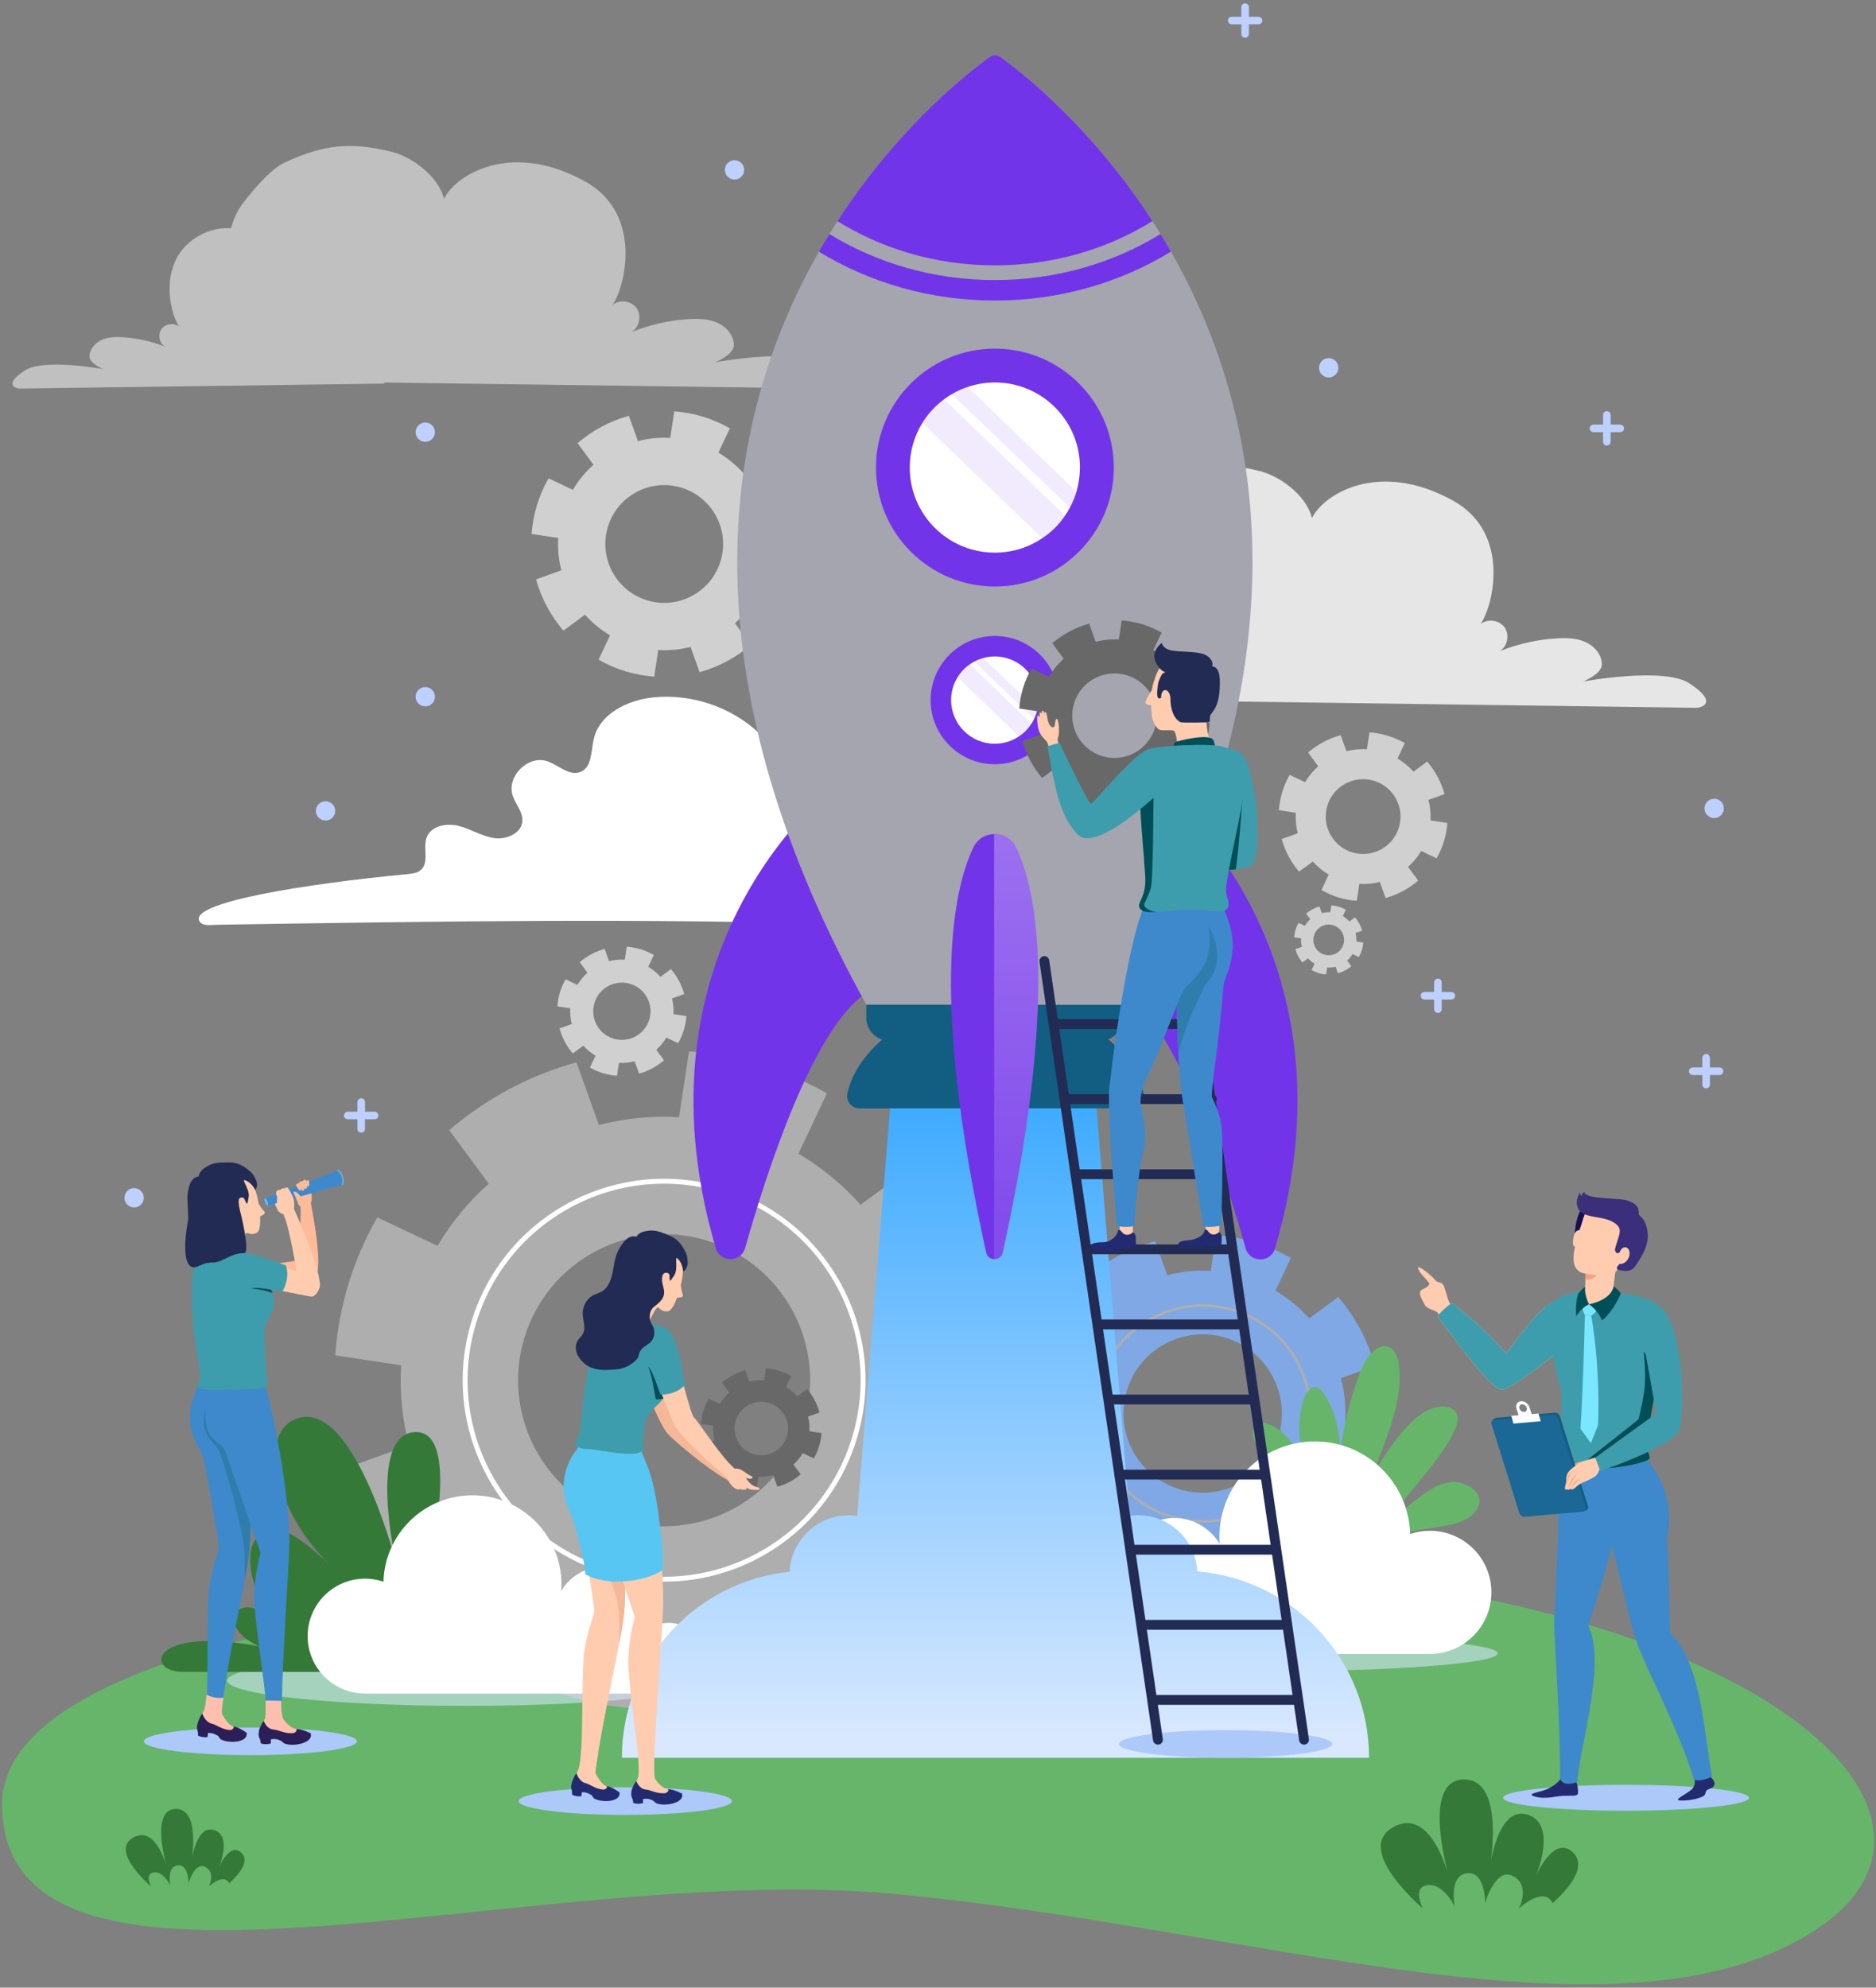 <svg width="488" height="517" viewBox="0 0 488 517" fill="none" xmlns="http://www.w3.org/2000/svg">
<rect x="0" y="0" width="488" height="517" fill="#808080" stroke="none"/>
<path d="M197.441 190.671C190.162 183.864 179.88 180.391 169.964 181.393C163.248 182.071 155.926 185.659 154.448 192.246C153.744 195.383 153.991 199.543 151.022 200.776C148.116 201.983 145.309 198.989 142.326 197.989C137.36 196.323 131.694 202.001 133.37 206.963C134.131 209.22 136.041 211.186 135.882 213.561C135.667 216.797 131.666 218.484 128.463 217.982C125.259 217.479 122.43 215.609 119.287 214.809C116.143 214.01 112.073 214.812 110.969 217.861C109.979 220.594 111.687 224.266 109.54 226.227C108.62 227.066 107.289 227.24 106.049 227.357C78.835 229.941 48.863 234.823 51.91 239.658C52.743 240.98 54.87 240.558 56.433 240.534C114.356 239.627 166.972 238.764 224.876 240.54" fill="white"/>
<g opacity="0.8">
<path d="M312.692 182.351C355.528 182.935 398.364 183.518 441.199 184.101C442.637 184.12 447.168 182.719 439.36 177.684C432.747 173.42 411.846 177.256 411.846 177.256C411.846 177.256 416.711 175.305 416.688 172.788C416.666 170.27 414.758 168.058 412.466 167.014C410.175 165.971 407.567 165.894 405.053 166.039C399.939 166.331 394.873 167.465 390.122 169.38C392.137 168.14 392.753 165.101 391.377 163.175C390.002 161.249 386.927 160.845 385.101 162.35C388.31 158.002 393.274 138.734 378.021 130.243C358.901 119.599 344.381 128.357 341.283 134.764C339.712 128.476 332.497 123.716 327.745 122.535C316.909 119.844 309.849 120.643 299.733 125.367C296.154 127.038 291.362 132.747 288.983 135.9C285.258 140.838 284.676 147.406 284.471 153.588C284.316 158.228 284.296 162.874 284.408 167.515" fill="white"/>
</g>
<g opacity="0.5">
<path d="M213.569 94.651C206.956 90.388 186.055 94.223 186.055 94.223C186.055 94.223 190.92 92.273 190.897 89.755C190.874 87.238 188.965 85.025 186.675 83.981C184.384 82.937 181.776 82.86 179.262 83.005C174.148 83.297 169.082 84.431 164.332 86.346C166.347 85.106 166.963 82.067 165.587 80.141C164.212 78.215 161.137 77.811 159.311 79.316C162.52 74.968 167.484 55.7 152.231 47.209C133.111 36.565 118.591 45.324 115.493 51.73C113.922 45.442 106.707 40.682 101.955 39.502C91.119 36.81 84.059 37.609 73.943 42.333C70.364 44.004 65.572 49.714 63.194 52.866C61.722 54.816 60.746 57.023 60.085 59.358C57.322 59.21 54.519 59.777 51.869 61.252C40.593 67.529 44.261 81.773 46.635 84.987C45.285 83.875 43.011 84.174 41.994 85.596C40.978 87.02 41.432 89.267 42.923 90.183C39.41 88.768 35.667 87.93 31.886 87.713C30.027 87.607 28.1 87.663 26.406 88.434C24.713 89.206 23.302 90.842 23.286 92.703C23.269 94.564 26.866 96.006 26.866 96.006C26.866 96.006 11.415 93.171 6.527 96.323C0.755 100.045 4.104 101.081 5.166 101.067C36.831 100.635 68.498 100.205 100.163 99.773L99.723 99.491C138.285 100.016 176.848 100.541 215.412 101.067C216.846 101.087 221.377 99.686 213.569 94.651Z" fill="white"/>
</g>
<path d="M247.408 406.971C247.408 406.971 -1.506 408.674 0.51 470.258C2.507 531.289 138.079 484.035 231.865 492.549C325.65 501.065 422.867 535.389 473.106 501.41C523.346 467.429 440.661 397.603 247.408 406.971Z" fill="#66B56A"/>
<path d="M371.174 497.336C371.174 497.336 351.844 481.45 362.254 475.343C372.664 469.236 377.232 489.353 377.232 489.353C377.232 489.353 369.18 463.169 380.661 462.85C392.143 462.53 387.353 487.118 387.353 487.118C387.353 487.118 389.113 469.584 397.252 471.971C405.391 474.358 399.487 488.076 399.487 488.076C399.487 488.076 404.287 476.68 409.391 482.059C414.495 487.437 401.084 497.336 401.084 497.336H371.174Z" fill="#357939"/>
<path d="M373.728 502.871C373.728 502.871 366.064 492.12 370.535 490.523C375.006 488.927 378.412 495.846 378.412 495.846C378.412 495.846 376.716 487.452 381.925 487.224C386.453 487.027 386.306 495.026 386.306 495.026C386.306 495.026 388.939 485.699 393.474 487.915C398.264 490.256 395.124 496.377 395.124 496.377C395.124 496.377 400.468 491.386 403.213 494.036C406.247 496.963 399.381 502.871 399.381 502.871H373.728Z" fill="#66B56A"/>
<path d="M39.937 491.246C39.937 491.246 28.311 481.691 34.572 478.017C40.834 474.344 43.581 486.445 43.581 486.445C43.581 486.445 38.739 470.696 45.644 470.504C52.549 470.313 49.669 485.101 49.669 485.101C49.669 485.101 50.727 474.555 55.622 475.99C60.517 477.426 56.967 485.677 56.967 485.677C56.967 485.677 59.855 478.823 62.924 482.059C65.994 485.294 57.928 491.248 57.928 491.248H39.937V491.246Z" fill="#357939"/>
<path d="M41.474 494.575C41.474 494.575 36.864 488.109 39.553 487.149C42.242 486.188 44.291 490.35 44.291 490.35C44.291 490.35 43.27 485.301 46.403 485.164C49.126 485.045 49.038 489.857 49.038 489.857C49.038 489.857 50.622 484.247 53.349 485.58C56.229 486.989 54.341 490.67 54.341 490.67C54.341 490.67 57.555 487.669 59.207 489.261C61.031 491.022 56.902 494.575 56.902 494.575H41.474Z" fill="#66B56A"/>
<path d="M239.131 342.035L255.436 336.19C252.062 323.999 246.04 312.699 237.806 303.097L223.859 313.367C219.247 308.19 213.83 303.688 207.7 300.059L215.106 284.379C209.718 281.328 203.954 278.766 197.786 276.885C191.618 275.005 185.405 273.916 179.232 273.443L176.63 290.588C169.518 290.181 162.51 290.895 155.795 292.618L149.95 276.315C137.76 279.689 126.458 285.71 116.857 293.945L127.127 307.892C121.951 312.504 117.448 317.921 113.819 324.052L98.138 316.646C95.087 322.034 92.524 327.797 90.644 333.966C88.763 340.134 87.673 346.347 87.201 352.521L104.346 355.123C103.938 362.235 104.652 369.244 106.377 375.958L90.072 381.803C93.447 393.994 99.468 405.295 107.702 414.896L121.648 404.626C126.26 409.803 131.678 414.305 137.808 417.934L130.402 433.614C135.789 436.665 141.553 439.227 147.722 441.108C153.892 442.989 160.104 444.079 166.278 444.551L168.879 427.406C175.991 427.814 182.999 427.1 189.715 425.375L195.559 441.68C207.75 438.304 219.051 432.284 228.653 424.049L218.382 410.104C223.559 405.492 228.061 400.073 231.69 393.944L247.371 401.349C250.423 395.962 252.985 390.199 254.865 384.029C256.745 377.86 257.835 371.647 258.307 365.474L241.162 362.872C241.57 355.758 240.855 348.751 239.131 342.035ZM161.678 395.327C141.612 389.21 130.304 367.984 136.422 347.919C142.539 327.854 163.765 316.546 183.83 322.663C203.895 328.78 215.203 350.006 209.086 370.071C202.969 390.137 181.743 401.444 161.678 395.327Z" fill="#AEAEAE"/>
<path d="M174.79 259.702L177.989 258.555C177.327 256.164 176.146 253.947 174.53 252.063L171.794 254.078C170.889 253.063 169.825 252.179 168.624 251.467L170.076 248.39C169.02 247.791 167.888 247.289 166.677 246.92C165.466 246.551 164.248 246.338 163.037 246.245L162.526 249.609C161.131 249.528 159.755 249.669 158.438 250.007L157.291 246.809C154.9 247.471 152.683 248.652 150.799 250.268L152.815 253.004C151.799 253.908 150.915 254.972 150.204 256.174L147.127 254.721C146.528 255.777 146.026 256.909 145.657 258.118C145.288 259.329 145.074 260.548 144.981 261.759L148.345 262.269C148.265 263.664 148.405 265.04 148.744 266.357L145.546 267.504C146.207 269.896 147.389 272.113 149.004 273.996L151.74 271.981C152.645 272.996 153.709 273.88 154.911 274.591L153.458 277.668C154.515 278.267 155.646 278.769 156.856 279.139C158.067 279.508 159.285 279.721 160.496 279.814L161.007 276.45C162.402 276.53 163.778 276.39 165.094 276.051L166.241 279.25C168.634 278.588 170.851 277.407 172.734 275.791L170.718 273.055C171.734 272.151 172.618 271.087 173.329 269.885L176.406 271.338C177.005 270.281 177.507 269.15 177.876 267.941C178.245 266.73 178.459 265.511 178.552 264.3L175.188 263.789C175.268 262.395 175.128 261.019 174.79 259.702ZM159.593 270.158C155.657 268.957 153.438 264.793 154.637 260.857C155.838 256.92 160.002 254.701 163.938 255.902C167.875 257.103 170.094 261.267 168.893 265.203C167.695 269.14 163.53 271.357 159.593 270.158Z" fill="#D0D0D0"/>
<path d="M199.549 134.653L206.124 132.297C204.763 127.382 202.335 122.824 199.014 118.953L193.39 123.094C191.531 121.007 189.347 119.19 186.875 117.728L189.861 111.405C187.689 110.175 185.364 109.142 182.877 108.383C180.39 107.624 177.884 107.185 175.396 106.995L174.346 113.909C171.479 113.744 168.652 114.033 165.944 114.727L163.587 108.153C158.672 109.514 154.115 111.942 150.244 115.263L154.385 120.887C152.297 122.746 150.481 124.93 149.019 127.403L142.696 124.417C141.466 126.59 140.433 128.913 139.674 131.401C138.915 133.888 138.476 136.394 138.286 138.884L145.2 139.933C145.035 142.801 145.324 145.628 146.018 148.335L139.444 150.692C140.804 155.608 143.233 160.164 146.554 164.036L152.177 159.895C154.037 161.982 156.221 163.798 158.694 165.261L155.708 171.583C157.881 172.813 160.204 173.847 162.692 174.605C165.18 175.364 167.685 175.804 170.174 175.994L171.224 169.081C174.092 169.246 176.918 168.957 179.626 168.262L181.983 174.837C186.899 173.475 191.455 171.048 195.328 167.727L191.186 162.103C193.273 160.244 195.089 158.059 196.552 155.587L202.874 158.573C204.104 156.4 205.138 154.077 205.896 151.589C206.655 149.101 207.094 146.596 207.285 144.106L200.371 143.056C200.533 140.186 200.244 137.361 199.549 134.653ZM168.317 156.142C160.226 153.676 155.666 145.117 158.133 137.025C160.6 128.933 169.159 124.375 177.251 126.841C185.342 129.308 189.901 137.867 187.434 145.958C184.968 154.05 176.409 158.609 168.317 156.142Z" fill="#D0D0D0"/>
<path d="M371.589 208.051L375.765 206.554C374.901 203.431 373.359 200.537 371.25 198.078L367.678 200.709C366.496 199.383 365.109 198.23 363.539 197.3L365.436 193.284C364.057 192.503 362.58 191.846 361 191.365C359.42 190.883 357.828 190.603 356.247 190.483L355.58 194.875C353.759 194.77 351.963 194.953 350.244 195.394L348.747 191.219C345.624 192.084 342.73 193.625 340.271 195.734L342.902 199.307C341.576 200.488 340.423 201.875 339.493 203.446L335.476 201.55C334.694 202.929 334.038 204.406 333.556 205.986C333.075 207.566 332.795 209.157 332.675 210.739L337.066 211.405C336.961 213.227 337.145 215.023 337.586 216.742L333.411 218.239C334.275 221.362 335.817 224.256 337.926 226.715L341.498 224.084C342.68 225.409 344.067 226.563 345.638 227.493L343.741 231.508C345.121 232.29 346.597 232.947 348.177 233.428C349.757 233.91 351.349 234.189 352.93 234.31L353.597 229.918C355.418 230.023 357.213 229.839 358.933 229.398L360.43 233.574C363.553 232.709 366.448 231.167 368.906 229.059L366.275 225.486C367.601 224.305 368.754 222.917 369.684 221.346L373.701 223.243C374.483 221.864 375.14 220.387 375.621 218.807C376.103 217.227 376.382 215.636 376.502 214.054L372.111 213.388C372.213 211.566 372.029 209.772 371.589 208.051ZM351.75 221.701C346.61 220.134 343.714 214.698 345.28 209.558C346.848 204.418 352.284 201.523 357.424 203.089C362.563 204.656 365.459 210.092 363.893 215.232C362.326 220.372 356.89 223.269 351.75 221.701Z" fill="#D0D0D0"/>
<path d="M352.613 242.691L354.327 242.077C353.972 240.796 353.34 239.608 352.474 238.599L351.008 239.678C350.524 239.134 349.954 238.661 349.309 238.28L350.087 236.632C349.521 236.311 348.914 236.042 348.267 235.844C347.618 235.646 346.965 235.532 346.316 235.482L346.043 237.284C345.296 237.241 344.559 237.316 343.854 237.498L343.239 235.784C341.958 236.139 340.77 236.771 339.761 237.637L340.84 239.103C340.296 239.587 339.824 240.157 339.442 240.802L337.794 240.024C337.474 240.59 337.204 241.197 337.006 241.844C336.808 242.493 336.694 243.146 336.645 243.795L338.447 244.068C338.403 244.815 338.479 245.552 338.66 246.257L336.946 246.872C337.301 248.153 337.933 249.341 338.799 250.35L340.264 249.271C340.75 249.815 341.318 250.287 341.963 250.669L341.185 252.317C341.751 252.638 342.357 252.907 343.005 253.105C343.654 253.303 344.307 253.417 344.956 253.466L345.229 251.664C345.976 251.708 346.713 251.632 347.418 251.451L348.033 253.165C349.314 252.81 350.502 252.178 351.511 251.312L350.432 249.847C350.976 249.361 351.448 248.793 351.83 248.148L353.478 248.926C353.799 248.36 354.068 247.753 354.266 247.106C354.464 246.457 354.578 245.804 354.627 245.155L352.825 244.882C352.869 244.133 352.793 243.398 352.613 242.691ZM344.473 248.292C342.364 247.65 341.176 245.418 341.819 243.309C342.461 241.201 344.693 240.013 346.802 240.655C348.91 241.298 350.098 243.529 349.456 245.638C348.812 247.747 346.582 248.935 344.473 248.292Z" fill="#D0D0D0"/>
<path d="M157.665 408.491C130.33 400.157 114.924 371.243 123.259 343.906C131.592 316.571 160.507 301.167 187.843 309.5C215.179 317.833 230.583 346.748 222.25 374.085C213.917 401.42 185 416.824 157.665 408.491Z" stroke="white" stroke-width="1.277" stroke-miterlimit="10"/>
<path d="M348.831 358.463L357.671 355.294C355.841 348.684 352.578 342.557 348.112 337.351L340.551 342.92C338.05 340.114 335.113 337.672 331.79 335.705L335.804 327.203C332.883 325.549 329.758 324.159 326.414 323.14C323.07 322.121 319.7 321.529 316.354 321.274L314.942 330.57C311.086 330.349 307.286 330.736 303.645 331.671L300.476 322.831C293.866 324.661 287.739 327.925 282.532 332.39L288.101 339.952C285.295 342.452 282.853 345.389 280.886 348.714L272.383 344.698C270.729 347.619 269.339 350.745 268.32 354.089C267.301 357.433 266.709 360.802 266.453 364.149L275.749 365.56C275.528 369.416 275.915 373.216 276.85 376.856L268.01 380.025C269.84 386.635 273.103 392.762 277.569 397.969L285.13 392.4C287.631 395.206 290.569 397.648 293.893 399.615L289.878 408.117C292.799 409.772 295.923 411.16 299.269 412.18C302.614 413.199 305.982 413.79 309.329 414.047L310.74 404.751C314.596 404.972 318.396 404.585 322.036 403.65L325.205 412.49C331.815 410.66 337.942 407.395 343.149 402.931L337.58 395.369C340.386 392.868 342.828 389.931 344.795 386.607L353.297 390.622C354.951 387.7 356.34 384.575 357.36 381.231C358.379 377.886 358.97 374.518 359.226 371.171L349.93 369.76C350.153 365.905 349.766 362.105 348.831 358.463ZM306.837 387.358C295.957 384.041 289.826 372.533 293.143 361.653C296.46 350.773 307.968 344.642 318.848 347.959C329.728 351.276 335.859 362.784 332.542 373.664C329.225 384.544 317.715 390.675 306.837 387.358Z" fill="#7FA8E5"/>
<path d="M312.827 396.064C310.09 396.064 307.311 395.666 304.559 394.828C297.302 392.615 291.342 387.709 287.775 381.014C284.208 374.318 283.462 366.634 285.673 359.378C287.886 352.12 292.792 346.16 299.486 342.593C306.183 339.026 313.866 338.282 321.122 340.491C336.102 345.058 344.573 360.962 340.008 375.942C336.282 388.172 324.996 396.064 312.827 396.064ZM304.761 394.165C311.839 396.325 319.338 395.597 325.87 392.116C332.402 388.635 337.188 382.821 339.346 375.741C343.802 361.128 335.537 345.611 320.921 341.156C313.843 338.997 306.344 339.725 299.814 343.205C293.282 346.685 288.496 352.5 286.338 359.58C284.179 366.66 284.906 374.156 288.386 380.688C291.867 387.22 297.681 392.006 304.761 394.165Z" fill="#AEAEAE"/>
<path opacity="0.55" d="M183.439 437.114C183.439 440.756 155.603 443.709 121.267 443.709C86.929 443.709 59.095 440.756 59.095 437.114C59.095 433.471 86.931 430.518 121.267 430.518C155.603 430.518 183.439 433.471 183.439 437.114Z" fill="#D9E8FF"/>
<path d="M99.56 434.867C99.56 434.867 57.769 434.867 47.638 434.867C37.506 434.867 39.152 422.853 67.336 428.198C60.421 425.037 60.38 420.805 60.968 419.676C61.507 418.639 63.481 417.972 64.646 418.072C68.232 418.38 70.954 420.578 74.094 422.333C68.412 418.636 64.88 411.854 65.11 405.079C65.174 403.217 65.576 401.219 66.945 399.955C68.484 398.533 70.999 397.588 73.053 397.995C76.857 398.75 83.849 405.101 86.636 407.797C72.434 394.734 67.027 374.15 76.119 369.454C91.425 361.549 102.988 406.331 102.988 406.331C102.988 406.331 95.374 372.681 108.144 372.483C120.915 372.285 110.532 411.575 110.532 411.575" fill="#357939"/>
<path d="M94.973 410.614C96.644 410.614 98.245 410.9 99.746 411.406C100.107 398.93 110.326 388.927 122.889 388.927C135.68 388.927 146.049 399.296 146.049 412.086C146.049 412.671 146.02 413.25 145.977 413.825C148.211 410.054 152.31 407.519 157.011 407.519C164.096 407.519 169.841 413.263 169.841 420.349C169.841 421.354 169.713 422.328 169.495 423.265C170.818 422.528 172.339 422.105 173.962 422.105C179.041 422.105 183.161 426.223 183.161 431.304C183.161 436.384 179.043 440.504 173.962 440.504C168.882 440.504 101.444 440.504 94.974 440.504C86.72 440.504 80.03 433.813 80.03 425.559C80.028 417.305 86.719 410.614 94.973 410.614Z" fill="white"/>
<path opacity="0.55" d="M389.607 430.039C389.607 432.606 363.281 434.687 330.805 434.687C298.329 434.687 272.002 432.606 272.002 430.039C272.002 427.471 298.329 425.391 330.805 425.391C363.281 425.391 389.607 427.471 389.607 430.039Z" fill="#D9E8FF"/>
<path d="M350.045 393.152C346.809 382.01 349.213 369.996 353.034 359.042C353.952 356.409 355.003 353.721 356.971 351.743C357.978 350.733 359.37 349.904 360.768 350.188C362.819 350.604 363.681 353.048 363.912 355.127C365.372 368.261 356.717 380.299 354.528 393.331" fill="#66B56A"/>
<path d="M340.832 387.559C340.199 384.252 339.315 380.958 337.746 377.979C336.176 375 333.87 372.336 330.892 370.766C329.57 370.07 327.806 369.651 326.687 370.642C325.459 371.732 325.854 373.741 326.58 375.215C330.555 383.281 340.71 386.897 344.574 395.017" fill="#66B56A"/>
<path d="M345.519 394.139C342.999 389.435 340.566 384.631 339.176 379.479C337.785 374.326 337.489 368.751 339.229 363.705C339.765 362.148 341.1 360.368 342.657 360.904C343.231 361.102 343.653 361.585 344.021 362.069C346.919 365.884 348.033 370.76 348.557 375.523C349.082 380.286 349.097 385.123 350.143 389.799C350.299 390.496 350.494 391.221 350.985 391.739C351.475 392.258 352.35 392.483 352.912 392.042C353.228 391.794 353.381 391.398 353.504 391.016C354.169 388.933 364.504 367.477 373.865 365.97C374.622 365.847 375.398 365.764 376.156 365.889C387.896 367.84 361.448 392.371 361.251 396.024C370.82 387.822 372.847 386.311 377.203 385.525C380.559 384.92 386.408 387.896 384.484 392.001C383.153 394.84 379.831 396.109 376.757 396.722C373.399 397.392 369.946 397.607 366.651 398.542C363.357 399.478 360.115 401.281 358.438 404.267" fill="#66B56A"/>
<path d="M371.943 398.158C370.152 398.158 368.435 398.464 366.827 399.007C366.44 385.638 355.489 374.917 342.026 374.917C328.318 374.917 317.206 386.03 317.206 399.738C317.206 400.365 317.236 400.984 317.282 401.6C314.888 397.56 310.496 394.842 305.459 394.842C297.865 394.842 291.709 400.997 291.709 408.592C291.709 409.668 291.845 410.712 292.079 411.717C290.661 410.928 289.03 410.474 287.292 410.474C281.847 410.474 277.434 414.887 277.434 420.333C277.434 425.776 281.847 430.191 287.292 430.191C292.736 430.191 365.007 430.191 371.94 430.191C380.785 430.191 387.956 423.02 387.956 414.175C387.959 405.328 380.788 398.158 371.943 398.158Z" fill="white"/>
<path d="M311.461 408.736C311.014 400.587 304.284 394.111 296.022 394.111C295.266 394.111 294.529 394.184 293.803 394.289L283.074 261.329H233.703L222.976 394.275C222.279 394.179 221.573 394.111 220.849 394.111C212.56 394.111 205.814 400.629 205.406 408.817C180.891 411.325 161.768 432.034 161.768 457.21H356.129C356.127 431.684 336.465 410.764 311.461 408.736Z" fill="url(#paint0_linear_9029_45744)"/>
<path d="M217.069 204.516C217.069 204.516 162.913 245.631 186.207 324.679C187.329 328.484 192.755 328.432 193.833 324.614C199.425 304.806 211.403 267.812 225.11 258.434C244.08 245.453 217.069 204.516 217.069 204.516Z" fill="#7234E9"/>
<path d="M300.909 204.558C300.909 204.558 355.022 245.728 331.648 324.752C330.523 328.555 325.097 328.497 324.023 324.679C318.45 304.866 306.51 267.86 292.813 258.467C273.857 245.468 300.909 204.558 300.909 204.558Z" fill="#7234E9"/>
<path d="M286.553 268.97C286.553 268.97 295.401 274.952 297.462 284.382C297.9 286.383 296.408 288.289 294.36 288.289H223.537C221.488 288.289 219.996 286.383 220.434 284.382C222.497 274.952 231.343 268.97 231.343 268.97" fill="#125D82"/>
<path d="M292.089 261.362L225.367 261.328C181.085 181.431 187.357 121.01 205.703 79.88C207.986 74.779 210.435 69.97 213.023 65.452C213.913 63.881 214.818 62.353 215.736 60.865C216.432 59.726 217.127 58.614 217.837 57.516C234.063 32.447 252.733 18.199 257.624 14.714C258.358 14.191 259.335 14.191 260.07 14.716C264.955 18.204 283.597 32.456 299.784 57.516C300.507 58.615 301.201 59.727 301.896 60.868C302.813 62.356 303.716 63.886 304.605 65.443C307.189 69.978 309.66 74.803 311.939 79.934C330.241 121.084 336.453 181.51 292.089 261.362Z" fill="#A4A5AE"/>
<path d="M289.733 121.634C289.724 138.719 275.868 152.562 258.783 152.553C241.698 152.544 227.855 138.687 227.864 121.603C227.873 104.518 241.73 90.675 258.815 90.684C275.899 90.691 289.742 104.549 289.733 121.634Z" fill="#7234E9"/>
<path d="M280.921 121.622C280.91 123.801 280.589 125.916 280.014 127.913C279.585 129.346 279.012 130.739 278.294 132.054C277.906 132.774 277.499 133.477 277.022 134.14C275.449 136.472 273.447 138.462 271.091 140.002C267.594 142.368 263.339 143.74 258.797 143.747C246.563 143.74 236.647 133.841 236.654 121.607C236.657 117.339 237.859 113.366 239.939 109.986C241.405 107.613 243.318 105.528 245.566 103.877C246.203 103.384 246.896 102.91 247.622 102.511C248.891 101.745 250.265 101.127 251.708 100.658C253.93 99.884 256.323 99.48 258.814 99.483C271.049 99.489 280.947 109.407 280.921 121.622Z" fill="white"/>
<path d="M275.452 182.106C275.447 191.32 267.973 198.786 258.759 198.781C249.545 198.775 242.079 191.302 242.084 182.088C242.089 172.873 249.563 165.408 258.777 165.413C267.99 165.418 275.456 172.891 275.452 182.106Z" fill="#7234E9"/>
<path d="M270.116 182.113C270.109 182.974 270.009 183.813 269.82 184.632C269.648 185.469 269.349 186.284 268.978 187.023C268.782 187.456 268.568 187.871 268.3 188.229C267.472 189.541 266.375 190.679 265.049 191.536C263.253 192.763 261.09 193.448 258.746 193.449C252.483 193.44 247.419 188.359 247.409 182.077C247.42 179.898 248.013 177.884 249.091 176.158C249.901 174.828 250.98 173.67 252.289 172.795C252.665 172.514 253.056 172.288 253.464 172.08C254.191 171.682 254.988 171.357 255.818 171.145C256.742 170.881 257.753 170.747 258.779 170.741C265.043 170.749 270.107 175.83 270.116 182.113Z" fill="white"/>
<path d="M286.104 270.744L231.341 270.716C228.035 270.715 225.357 268.034 225.358 264.727L225.359 261.328L292.095 261.363L292.094 264.761C292.091 268.067 289.41 270.746 286.104 270.744Z" fill="#125D82"/>
<path d="M264.33 220.469C269.784 231.972 275.336 260.052 260.837 325.797C260.58 326.997 259.575 327.553 258.605 327.504C257.691 327.476 256.793 326.899 256.534 325.793C242.114 260.062 247.699 231.956 253.177 220.475C254.273 218.165 256.397 216.984 258.596 216.941C258.596 216.941 258.616 216.923 258.651 216.924C260.922 216.885 263.193 218.089 264.33 220.469Z" fill="#7234E9"/>
<path d="M299.783 57.516C288.072 64.781 273.958 69.028 258.762 69.021C243.593 69.013 229.513 64.779 217.837 57.516C234.062 32.447 252.732 18.199 257.623 14.714C258.358 14.191 259.335 14.191 260.069 14.716C264.955 18.204 283.597 32.456 299.783 57.516Z" fill="#7234E9"/>
<path d="M301.894 60.868C289.544 68.438 274.707 72.853 258.76 72.845C242.855 72.837 228.05 68.422 215.736 60.867C214.818 62.353 213.913 63.882 213.023 65.453C226.143 73.482 241.865 78.162 258.759 78.17C275.693 78.179 291.461 73.487 304.604 65.445C303.714 63.886 302.811 62.356 301.894 60.868Z" fill="#7234E9"/>
<path opacity="0.3" d="M264.33 220.469C269.784 231.972 275.336 260.052 260.837 325.797C260.58 326.997 259.575 327.553 258.605 327.504L258.596 216.942C258.596 216.942 258.615 216.924 258.651 216.926C260.922 216.885 263.193 218.089 264.33 220.469Z" fill="url(#paint1_linear_9029_45744)"/>
<path opacity="0.1" d="M277.023 134.14C275.45 136.472 273.448 138.462 271.092 140.002L239.942 109.986C241.407 107.613 243.32 105.528 245.568 103.877L277.023 134.14Z" fill="#7234E9"/>
<path opacity="0.1" d="M280.014 127.913C279.585 129.346 279.012 130.739 278.294 132.054L247.624 102.51C248.892 101.744 250.266 101.126 251.71 100.657L280.014 127.913Z" fill="#7234E9"/>
<path opacity="0.1" d="M268.3 188.229C267.472 189.541 266.375 190.679 265.049 191.536L249.091 176.159C249.901 174.828 250.98 173.67 252.289 172.795L268.3 188.229Z" fill="#7234E9"/>
<path opacity="0.1" d="M269.82 184.631C269.648 185.467 269.349 186.282 268.978 187.022L253.466 172.08C254.193 171.682 254.99 171.357 255.82 171.145L269.82 184.631Z" fill="#7234E9"/>
<path d="M210.193 368.456L213.181 367.385C212.563 365.151 211.459 363.081 209.95 361.322L207.395 363.203C206.549 362.254 205.557 361.43 204.434 360.765L205.79 357.892C204.803 357.333 203.747 356.864 202.616 356.519C201.486 356.174 200.348 355.975 199.217 355.888L198.741 359.029C197.438 358.955 196.153 359.085 194.923 359.401L193.853 356.413C191.619 357.031 189.548 358.135 187.79 359.644L189.671 362.199C188.722 363.045 187.898 364.037 187.233 365.16L184.36 363.804C183.801 364.791 183.332 365.847 182.987 366.976C182.642 368.107 182.443 369.245 182.356 370.377L185.497 370.853C185.423 372.156 185.553 373.439 185.868 374.671L182.881 375.741C183.499 377.975 184.603 380.046 186.111 381.804L188.666 379.923C189.511 380.872 190.504 381.696 191.627 382.361L190.27 385.234C191.257 385.793 192.314 386.262 193.443 386.607C194.573 386.952 195.711 387.151 196.843 387.238L197.319 384.097C198.622 384.171 199.906 384.041 201.137 383.725L202.208 386.713C204.442 386.095 206.512 384.991 208.271 383.483L206.389 380.928C207.338 380.083 208.162 379.09 208.828 377.967L211.7 379.324C212.26 378.337 212.729 377.28 213.073 376.151C213.418 375.021 213.618 373.883 213.704 372.751L210.564 372.275C210.639 370.97 210.509 369.687 210.193 368.456ZM196.001 378.22C192.325 377.099 190.253 373.211 191.374 369.534C192.494 365.858 196.383 363.786 200.06 364.906C203.736 366.026 205.808 369.915 204.688 373.593C203.567 377.269 199.679 379.341 196.001 378.22Z" fill="#686868"/>
<path d="M166.919 360.489C169.32 363.362 171.28 370.143 173.732 372.972C174.938 374.363 183.603 381.875 189.431 385.087C189.701 383.341 193.393 384.428 192.082 383.245C187.999 379.569 180.941 375.823 178.54 369.083C176.96 364.647 171.107 354.792 171.107 354.792" fill="#F4B798"/>
<path d="M134.929 468.471C134.929 470.457 147.342 472.069 162.655 472.069C177.966 472.069 190.379 470.457 190.379 468.471C190.379 466.484 177.966 464.873 162.655 464.873C147.342 464.872 134.929 466.484 134.929 468.471Z" fill="#ACC9F9"/>
<path d="M161.958 385.107L150.97 376.092C150.97 376.092 146.009 383.018 148.004 389.606C148.985 392.845 150.183 394.442 150.714 395.978C151.211 397.414 154.761 417.777 154.537 419.272C154.314 420.768 152.616 424.967 152.007 429.367C151.274 434.659 151.647 451.861 151.085 456.431C150.523 461.001 154.745 461.715 154.956 460.169C156.755 446.951 161.701 426.324 162.343 419.719C162.985 413.116 162.521 401.044 161.958 385.107Z" fill="#FFCCB0"/>
<path d="M162.169 398.105L157.595 409.009C159.632 412.347 160.84 416.301 161.046 420.325C161.155 422.415 160.999 424.513 161.086 426.604C161.092 426.752 161.115 426.911 161.156 427.058C161.746 423.949 162.183 421.386 162.345 419.72C162.799 415.054 162.699 407.648 162.404 398.09C162.325 398.095 162.247 398.092 162.169 398.105Z" fill="#F4B798"/>
<path d="M155.631 455.924C155.631 455.924 154.686 460.724 154.967 461.331C155.248 461.938 156.25 463.697 157.261 464.324C158.321 464.981 160.661 465.749 160.851 466.038C161.042 466.326 161.059 466.752 160.731 467.017C159.883 467.703 158.399 468.052 157.423 467.905C154.258 467.427 153.913 466.035 152.07 465.837C151.752 465.803 151.169 466.28 150.285 465.844C149.4 465.407 148.962 464.6 149.027 463.834C149.14 462.514 149.865 461.418 150.379 460.436C150.892 459.453 151.203 454.987 151.203 454.987" fill="#FFCCB0"/>
<path d="M160.98 467.243C161.205 466.846 161.255 466.25 161.039 466.107C160.739 465.909 159.673 465.224 159.056 464.951C158.441 464.677 157.465 464.442 157.81 464.622C158.155 464.803 157.534 465.503 156.96 465.474C154.979 465.381 153.502 464.085 152.371 463.819C150.739 463.435 150.03 461.524 149.955 461.212C149.649 461.411 148.954 462.968 148.816 463.456C148.691 463.898 148.468 464.704 148.598 465.161C148.689 465.477 148.889 466.111 148.801 466.781C148.801 466.781 149.126 467.022 149.976 467.187C150.515 467.291 151.236 467.189 151.236 467.189L151.362 466.164C151.362 466.164 151.804 466.141 152.37 466.25C152.934 466.358 153.862 466.882 153.918 466.947C154.148 467.214 154.336 467.703 154.636 467.849C155.433 468.236 156.232 468.416 157.24 468.461C159.367 468.555 160.597 467.922 160.98 467.243Z" fill="#222B70"/>
<path d="M177.071 466.388C176.837 466.13 174.321 465.721 173.141 465.228C172.016 464.758 170.654 463.247 170.389 462.607C170.125 461.966 170.185 458.718 170.219 457.355C170.454 447.962 172.19 425.006 172.442 419.51C172.879 409.955 171.638 400.093 167.962 384.754L154.274 374.248C154.274 374.248 150.441 381.375 151.723 388.19C152.468 392.143 155.746 392.751 156.301 394.287C156.855 395.824 165.137 420.597 165.137 420.597C165.137 420.597 163.525 425.953 163.432 431.821C163.351 436.829 165.624 451.938 166.045 457.695C166.095 458.82 166.288 461.512 165.957 462.369C165.551 463.419 164.516 464.653 164.567 465.979C164.597 466.747 165.152 467.48 166.123 467.781C167.093 468.083 167.634 467.522 167.967 467.508C169.897 467.427 170.431 468.756 173.764 468.755C174.792 468.755 176.281 468.186 177.071 467.379C177.377 467.065 177.304 466.646 177.071 466.388Z" fill="#FFCCB0"/>
<path d="M177.358 467.564C177.539 467.136 177.516 466.538 177.275 466.43C176.94 466.279 175.751 465.761 175.079 465.582C174.407 465.403 173.37 465.316 173.749 465.444C174.129 465.57 173.577 466.357 172.98 466.416C170.921 466.62 169.229 465.557 168.026 465.463C166.289 465.328 165.651 463.539 165.534 463.243C165.244 463.487 164.387 465.133 164.305 465.638C164.232 466.094 164.103 466.927 164.296 467.36C164.43 467.659 164.718 468.256 164.712 468.933C164.712 468.933 165.078 469.125 165.979 469.159C166.55 469.181 167.282 468.972 167.282 468.972V467.938C167.282 467.938 167.737 467.849 168.335 467.872C168.933 467.895 169.671 468.2 170.032 468.472C170.315 468.686 170.614 469.044 170.947 469.127C171.91 469.37 172.602 469.439 173.651 469.332C175.855 469.106 177.046 468.293 177.358 467.564Z" fill="#222B70"/>
<path d="M151.46 375.353C147.947 378.953 145.705 384.138 146.969 389.869C147.303 391.387 149.215 395.469 149.586 396.982C150.43 400.425 151.99 405.464 152.266 409.447C157.675 412.702 167.986 411.489 172.429 408.33C172.535 403.477 172.109 399.662 171.167 393.029C169.745 383.023 168.068 380.77 166.581 376.764C166.406 376.06 166.404 374.635 166.242 373.806" fill="#57C6F2"/>
<path d="M166.105 342.587C166.965 342.872 166.643 344.919 167.503 345.204C168.125 345.411 169.344 345.136 169.915 345.458C172.943 347.166 172.166 350.572 172.531 354.794C173.812 358.033 174.153 360.969 173.133 362.778C171.866 365.023 170.525 365.657 168.969 367.518C167.805 368.91 167.423 371.771 167.185 374.846C167.144 375.375 167.584 376.303 167.455 376.818C167.21 377.805 165.709 378.112 164.035 378.144C160.185 378.218 154.345 376.817 152.626 376.879C151.008 376.939 149.481 376.154 149.64 375.2C149.75 374.533 150.418 374.26 150.682 372.969C151.263 370.129 151.709 363.027 152.162 360.619C153.322 354.453 154.17 349.868 156.697 344.186" fill="#3E9DAC"/>
<path d="M174.854 357.37C173.912 355.722 172.622 354.228 171.36 352.793L168.07 354.274C169.617 357.241 169.899 360.736 170.609 363.981C171.352 364.054 172.507 363.795 172.507 363.795C172.828 363.272 172.708 363.533 173.133 362.779C173.818 361.565 174.712 359.544 174.854 357.37Z" fill="#004F58"/>
<path d="M177.1 334.257C177.451 332.814 177.709 331.275 177.659 330C177.565 327.554 177.254 324.011 173.19 322.556C169.124 321.101 164.641 321.974 163.309 324.905C161.978 327.836 162.287 332.275 162.093 334.647C161.899 337.02 160.159 339.86 160.159 339.86L168.912 343.628C168.912 343.628 170.343 340.519 170.931 340.146C171.518 339.773 171.724 341.253 173.674 341.09C174.502 341.019 175.386 339.534 176.055 337.705C176.075 337.65 176.097 337.582 176.118 337.525C176.551 337.502 177.046 337.469 177.159 337.435C177.763 337.255 177.714 336.988 177.579 336.605C177.288 335.779 177.159 334.904 177.1 334.257Z" fill="#FFCCB0"/>
<path d="M189.212 384.395C189.212 385.107 190.583 387.041 191.632 387.339C191.969 387.435 192.334 387.45 192.659 387.313C193.134 387.527 194.645 387.694 194.083 386.805C195.042 387.61 196.131 387.569 197.349 387.509C197.756 387.488 197.742 387.013 196.852 386.772C195.614 386.436 194.723 385.615 194.074 384.434C194.259 384.293 194.408 384.553 194.912 384.632C195.47 384.72 195.769 384.47 195.785 384.226C195.798 384.042 195.129 383.828 194.982 383.731C194.425 383.363 193.868 382.994 193.31 382.626C192.697 382.221 192.289 382.034 191.552 381.982C191.43 381.973 190.229 382.045 190.527 382.481" fill="#FFCCB0"/>
<path d="M169.483 356.351C170.933 359.348 174.743 369.286 175.334 370.431C177.663 374.944 189.596 384.737 189.596 384.737C189.596 384.737 191.621 384.401 191.621 382.38C188.204 380.01 181.791 369.832 180.461 368.615C179.6 367.826 175.726 352.118 175.726 352.118" fill="#FFCCB0"/>
<path d="M172.747 345.282C169.421 344.011 166.241 344.004 163.693 341.456C161.108 343.445 166.814 354.943 168.225 355.251C169.667 355.566 171.3 361.842 171.898 362.777C176.504 362.655 178.189 360.144 178.189 360.144C177.274 354.737 175.971 346.514 172.747 345.282Z" fill="#3E9DAC"/>
<path d="M170.079 345.596C169.851 344.731 169.197 344.043 169.05 343.159C168.912 342.325 169.075 341.254 169.539 340.538C169.825 340.096 170.267 339.788 170.678 339.464C172.509 338.02 173.146 336.829 172.532 334.67C172.331 333.965 172.147 333.234 172.22 332.504C172.286 331.842 172.421 331.151 173.132 331.068C173.628 331.011 173.946 331.131 174.119 331.547C174.241 331.839 174.002 333.932 174.695 332.746C175.36 331.611 175.95 331.525 175.919 328.909C175.915 328.599 175.809 327.337 176.002 327.151C177.217 328.037 177.569 329.558 177.711 330.668C178.626 330.282 178.882 328.967 178.884 328.464C178.885 327.437 178.776 326.645 178.402 325.843C176.813 322.432 175.126 321.806 173.703 321.202C172.321 320.616 170.887 320.018 169.39 320.059C167.893 320.1 166.037 320.544 165.604 321.666C163.528 321.131 162.343 322.944 161.852 323.596C161.154 324.524 160.609 325.574 160.251 326.686C159.72 328.324 159.597 330.069 159.178 331.741C158.837 333.101 158.254 334.51 157.202 335.462C156.191 336.376 154.77 336.461 153.673 337.299C152.278 338.363 151.499 340.129 151.575 341.892C151.651 343.648 152.554 345.541 151.493 347.152C151.149 347.675 150.666 348.094 150.326 348.621C149.543 349.835 149.657 351.51 150.405 352.746C151.152 353.983 152.612 355.395 153.982 355.801C155.351 356.209 156.424 356.412 157.849 356.333C160.371 356.194 162.492 356.338 165.16 354.058C166.671 352.767 165.705 352.03 167.154 350.66C167.967 349.893 169.121 349.484 169.717 348.486C170.208 347.663 170.31 346.625 170.104 345.694C170.096 345.662 170.088 345.629 170.079 345.596Z" fill="#222B54"/>
<path d="M37.405 452.92C37.405 454.906 49.818 456.518 65.131 456.518C80.442 456.518 92.854 454.906 92.854 452.92C92.854 450.932 80.442 449.321 65.131 449.321C49.818 449.322 37.405 450.932 37.405 452.92Z" fill="#ACC9F9"/>
<path d="M58.388 440.215C58.388 440.215 57.469 445.145 57.762 445.763C58.056 446.381 59.102 448.175 60.145 448.807C61.239 449.47 63.644 450.233 63.842 450.526C64.04 450.82 64.063 451.256 63.729 451.531C62.866 452.243 61.349 452.616 60.346 452.475C57.098 452.018 56.729 450.595 54.839 450.411C54.512 450.379 53.92 450.875 53.01 450.436C52.098 449.996 51.642 449.175 51.7 448.389C51.801 447.035 52.533 445.904 53.05 444.891C53.566 443.879 53.839 439.296 53.839 439.296" fill="#FFBFAE"/>
<path d="M65.687 358.124L52.785 358.44C52.785 358.44 47.773 365.591 49.885 372.322C50.925 375.633 52.169 377.256 52.73 378.826C53.254 380.291 57.103 401.127 56.89 402.661C56.677 404.197 54.979 408.518 54.401 413.034C53.704 418.465 54.265 436.093 53.736 440.783C55.351 441.65 56.764 441.677 58.149 441.592C59.856 428.026 64.306 409.814 64.895 403.038C65.482 396.262 66.429 374.451 65.687 358.124Z" fill="#3E89CC"/>
<path d="M64.49 380.458C64.49 380.458 55.521 361.421 53.782 365.606C50.91 372.521 56.379 376.281 56.379 376.281C58.502 379.68 63.315 399.123 63.569 403.245C63.702 405.386 63.564 407.538 63.674 409.68C63.681 409.832 63.754 410.163 63.796 410.312C64.37 407.119 64.744 404.32 64.892 402.61C65.307 397.823 65.13 390.233 64.727 380.44C64.65 380.445 64.57 380.443 64.49 380.458Z" fill="#2F7DAD"/>
<path d="M63.989 451.762C64.215 451.353 64.261 450.741 64.037 450.597C63.728 450.397 62.629 449.706 61.994 449.433C61.359 449.158 60.358 448.928 60.713 449.109C61.068 449.29 60.439 450.013 59.85 449.991C57.82 449.916 56.292 448.603 55.13 448.341C53.453 447.964 52.707 446.012 52.626 445.694C52.316 445.903 51.62 447.504 51.483 448.006C51.359 448.46 51.138 449.289 51.277 449.756C51.373 450.078 51.585 450.726 51.502 451.414C51.502 451.414 51.837 451.658 52.711 451.818C53.264 451.919 54.002 451.805 54.002 451.805L54.121 450.754C54.121 450.754 54.574 450.726 55.154 450.83C55.734 450.936 56.691 451.463 56.748 451.529C56.986 451.8 57.184 452.299 57.494 452.446C58.314 452.836 59.136 453.011 60.17 453.046C62.348 453.123 63.602 452.461 63.989 451.762Z" fill="#2C1E56"/>
<path d="M69.103 442.29C70.521 442.302 71.749 442.325 73.167 442.363C73.056 444.887 73.516 446.749 73.585 446.91C73.863 447.564 75.275 449.098 76.432 449.568C77.647 450.061 80.231 450.455 80.472 450.717C80.713 450.978 80.793 451.406 80.482 451.73C79.681 452.565 78.16 453.163 77.106 453.173C73.691 453.209 73.13 451.853 71.153 451.956C70.812 451.974 70.263 452.553 69.265 452.255C68.268 451.957 67.692 451.211 67.652 450.423C67.585 449.065 68.633 447.79 69.039 446.71C69.109 446.527 69.076 442.61 69.103 442.29Z" fill="#FFBFAE"/>
<path d="M56.15 356.514L68.969 359.861C72.896 375.544 75.591 392.918 75.242 402.716C75.041 408.353 73.5 431.898 73.357 441.529C73.353 441.759 73.35 442.054 73.348 442.368C71.934 442.329 70.519 442.302 69.105 442.29C69.097 442.159 69.088 442.027 69.083 441.92C68.591 436.024 66.107 420.562 66.136 415.428C66.171 409.413 67.767 403.907 67.767 403.907C67.767 403.907 59.022 378.601 58.438 377.031C57.853 375.463 54.486 374.873 53.681 370.829C52.294 363.859 56.15 356.514 56.15 356.514Z" fill="#3E89CC"/>
<path d="M80.779 451.92C80.961 451.48 80.929 450.867 80.681 450.758C80.337 450.607 79.113 450.087 78.422 449.911C77.731 449.734 76.667 449.657 77.058 449.783C77.447 449.909 76.889 450.721 76.279 450.787C74.17 451.017 72.425 449.946 71.19 449.862C69.408 449.741 68.736 447.916 68.612 447.613C68.317 447.866 67.457 449.562 67.379 450.079C67.308 450.548 67.184 451.403 67.388 451.845C67.528 452.149 67.829 452.759 67.829 453.454C67.829 453.454 68.206 453.646 69.13 453.672C69.715 453.689 70.463 453.467 70.463 453.467L70.453 452.408C70.453 452.408 70.918 452.311 71.531 452.329C72.144 452.347 72.904 452.652 73.277 452.926C73.57 453.142 73.879 453.506 74.221 453.589C75.211 453.827 75.921 453.891 76.995 453.771C79.255 453.515 80.467 452.671 80.779 451.92Z" fill="#2C1E56"/>
<path d="M82.553 329.514C82.264 327.423 79.948 327.369 79.948 327.369V327.368C76.636 328.207 63.709 329.648 63.709 329.648L67.091 336.39C70.252 335.344 80.602 332.863 81.814 332.426C81.814 332.426 82.84 331.606 82.553 329.514Z" fill="#FFBB99"/>
<path d="M80.23 309.819C80.23 309.819 78.917 308.706 77.608 310.247C79.099 314.284 77.273 327.111 77.497 328.899C77.512 329.019 77.445 329.286 77.319 329.658C77.319 329.658 78.622 327.742 80.534 328.635C82.446 329.528 82.579 330.835 82.579 330.835C83.73 325.89 80.23 309.819 80.23 309.819Z" fill="#FFBB99"/>
<path d="M80.603 313.265C80.603 313.265 81.029 312.732 81.082 311.934C81.136 311.136 80.95 309.818 80.95 309.818L79.832 310.04L80.603 313.265Z" fill="#FFBB99"/>
<path d="M69.432 360.593C68.883 361.436 58.665 361.525 56.94 361.55C54.858 361.589 51.359 361.55 51.269 360.593C51.205 359.916 52.125 359.443 52.048 358.127C51.895 355.241 50.516 348.254 50.337 345.814C49.89 339.556 49.532 334.906 50.529 328.763L59.227 324.816C60.121 324.88 60.338 326.936 61.245 326.987C61.896 327.038 63.008 326.463 63.633 326.629C67.005 327.498 67.58 329.21 69.011 333.207C69.228 333.501 69.432 333.782 69.637 334.063C70.148 334.791 70.607 335.519 70.901 336.324C71.604 338.227 71.412 340.616 69.049 344.665C68.142 346.236 69.752 360.094 69.432 360.593Z" fill="#3E9DAC"/>
<path d="M67.262 313.012C67.017 311.547 66.648 310.03 66.101 308.878C65.051 306.667 63.372 303.531 59.062 303.794C54.753 304.056 50.974 306.625 50.904 309.843C50.834 313.062 52.866 317.02 53.621 319.277C54.376 321.536 53.894 324.831 53.894 324.831L63.424 324.849C63.424 324.849 63.515 321.428 63.91 320.853C64.304 320.28 65.076 321.56 66.802 320.641C67.536 320.252 67.763 318.538 67.658 316.594C67.656 316.536 67.649 316.463 67.645 316.403C68.034 316.212 68.477 315.986 68.568 315.912C69.052 315.508 68.902 315.282 68.628 314.983C68.034 314.337 67.57 313.583 67.262 313.012Z" fill="#FFCCB0"/>
<path d="M68.904 311.657L87.935 304.402C87.935 304.402 88.741 304.882 89.072 306.084C89.406 307.295 89.07 308.118 89.07 308.118L69.56 313.631C69.56 313.631 69.228 313.275 69.016 312.685C68.831 312.172 68.904 311.657 68.904 311.657Z" fill="#3E89CC"/>
<path d="M76.317 314.661L74.108 315.606C74.12 316.156 73.022 315.543 72.92 315.466C72.69 315.3 72.511 315.134 72.358 314.968C72.345 314.955 72.345 314.942 72.332 314.929C71.859 314.176 72.089 311.915 72.089 311.915C72.141 311.098 72.051 311.223 71.796 310.546C71.796 310.546 71.731 309.739 72.413 309.532C72.745 309.431 73.252 309.59 73.379 309.795C73.392 309.833 73.405 309.846 73.405 309.846C73.405 308.747 74.631 309.744 74.938 310.191C75.295 310.255 75.602 310.472 75.845 310.74C76.598 311.583 76.713 314.048 76.317 314.661Z" fill="#FFCCB0"/>
<path d="M83.102 334.965C83.742 332.953 81.674 331.908 81.674 331.908C78.323 331.24 66.034 326.978 66.034 326.978L66.186 334.521C69.49 334.936 79.9 337.149 81.182 337.277C81.182 337.277 82.463 336.977 83.102 334.965Z" fill="#FFCCB0"/>
<path d="M76.366 314.185C76.366 314.185 74.406 313.576 73.499 315.383C75.49 319.035 77.172 331.846 77.813 333.531C77.856 333.643 77.854 333.919 77.821 334.31C77.821 334.31 78.632 332.14 80.702 332.555C82.773 332.97 83.211 334.208 83.211 334.208C83.154 329.129 76.366 314.185 76.366 314.185Z" fill="#FFCCB0"/>
<path d="M70.901 336.324C68.424 335.341 65.026 335.123 65.026 335.123C65.026 335.123 65.754 333.31 66.163 333.233C66.431 333.182 68.347 333.693 69.637 334.063C70.148 334.791 70.608 335.519 70.901 336.324Z" fill="#004F58"/>
<path d="M58.727 326.467C55.97 328.719 54.38 331.474 50.903 332.417C51.341 335.648 64.153 336.424 65.124 335.353C66.115 334.26 72.371 335.966 73.48 335.913C75.667 331.857 74.328 329.147 74.328 329.147C69.182 327.248 61.401 324.284 58.727 326.467Z" fill="#3E9DAC"/>
<path d="M66.621 306.986C66.219 306.041 65.806 305.356 65.147 304.766C62.343 302.256 60.546 302.346 59.001 302.351C57.5 302.356 55.945 302.371 54.585 302.997C53.225 303.623 51.693 304.762 51.738 305.964C49.62 306.29 49.243 308.423 49.049 309.215C48.773 310.344 48.685 311.523 48.793 312.685C48.849 313.295 48.895 315.01 48.97 317.154C48.97 317.154 47.328 325.094 48.749 328.254C49.91 330.838 51.613 329.106 53.632 328.534C54.095 328.479 54.562 328.428 55.036 328.386C57.661 328.659 59.87 325.852 63.486 325.966C65.164 326.02 62.711 315.893 62.567 315.437C62.368 314.803 61.739 311.998 62.36 311.642C62.792 311.394 63.131 311.379 63.456 311.694C63.682 311.915 64.286 313.933 64.457 312.57C64.621 311.265 65.13 310.953 64.072 308.561C63.946 308.277 63.351 307.158 63.456 306.912C64.921 307.249 65.844 308.509 66.412 309.473C67.1 308.759 66.819 307.448 66.621 306.986Z" fill="#222B54"/>
<path d="M72.875 309.578C72.875 309.578 73.239 309.067 73.547 309.064C73.911 309.062 74.048 309.21 74.168 309.5C74.367 309.981 74.876 310.445 74.984 310.726C75.163 311.199 74.169 311.54 73.93 311.48C73.691 311.419 72.876 310.799 72.876 310.799L72.875 309.578Z" fill="#FFCCB0"/>
<path d="M73.864 309.263C73.864 309.263 74.315 308.77 74.696 308.85C75.076 308.93 76.045 311.026 76.045 311.026L75.147 311.344L74.365 310.552L73.864 309.263Z" fill="#FFCCB0"/>
<path d="M71.468 313.093L72.332 314.929L72.647 313.247L72.408 312.787L71.468 313.093Z" fill="#FFCCB0"/>
<path d="M76.331 310.108C76.331 310.108 77.297 312.652 77.797 312.836C78.298 313.02 78.689 312.317 78.502 311.706C78.316 311.094 77.403 310.341 77.248 310.21C77.017 310.014 76.334 309.755 76.331 310.108Z" fill="#FFBB99"/>
<path d="M77.017 311.625C77.017 311.625 77.367 312.561 77.645 313.254C77.845 313.748 78.158 313.765 78.158 313.765L79.013 314.005C79.013 314.005 78.938 312.891 78.923 312.794C78.916 312.749 78.937 311.964 78.503 311.706C77.993 311.403 77.017 311.625 77.017 311.625Z" fill="#FFBB99"/>
<path d="M76.992 308.377C76.992 308.377 77.476 309.123 77.728 309.478C77.975 309.824 78.46 309.633 78.374 309.122C78.321 308.81 77.99 307.944 77.823 307.821C77.492 307.577 76.902 308.142 76.992 308.377Z" fill="#FFBB99"/>
<path d="M77.731 307.797C77.731 307.797 78.308 309.086 78.491 309.482C78.668 309.868 79.18 309.772 79.192 309.253C79.2 308.938 78.919 307.456 78.778 307.304C78.498 307.001 77.687 307.548 77.731 307.797Z" fill="#FFBB99"/>
<path d="M78.689 307.353C78.689 307.353 78.998 308.529 79.16 308.934C79.319 309.329 79.835 309.257 79.872 308.74C79.895 308.424 79.762 307.167 79.629 307.009C79.365 306.694 78.657 307.102 78.689 307.353Z" fill="#FFBB99"/>
<path d="M79.664 307.253C79.664 307.253 79.791 308.114 79.876 308.415C79.957 308.708 80.33 308.698 80.397 308.334C80.438 308.111 80.443 307.207 80.36 307.083C80.196 306.837 79.661 307.073 79.664 307.253Z" fill="#FFBB99"/>
<path d="M89.069 308.277C89.059 308.277 89.047 308.276 89.036 308.273C88.95 308.256 88.894 308.171 88.913 308.086C89.439 305.595 87.913 304.58 87.848 304.539C87.774 304.491 87.752 304.393 87.799 304.318C87.848 304.245 87.948 304.222 88.019 304.269C88.037 304.281 89.8 305.437 89.225 308.151C89.21 308.226 89.144 308.277 89.069 308.277Z" fill="#73B5E5"/>
<path d="M69.595 313.616C69.767 313.556 69.751 313.067 69.559 312.524C69.368 311.981 69.074 311.59 68.902 311.651C68.73 311.711 68.746 312.2 68.938 312.743C69.129 313.286 69.424 313.677 69.595 313.616Z" fill="#73B5E5"/>
<path d="M291.094 453.612C291.094 455.598 303.506 457.21 318.82 457.21C334.131 457.21 346.543 455.598 346.543 453.612C346.543 451.625 334.131 450.013 318.82 450.013C303.506 450.014 291.094 451.625 291.094 453.612Z" fill="#ACC9F9"/>
<path d="M271.664 249.97L301.212 452.505" stroke="#222B54" stroke-width="2.555" stroke-miterlimit="10" stroke-linecap="round"/>
<path d="M309.673 249.97L339.219 452.505" stroke="#222B54" stroke-width="2.555" stroke-miterlimit="10" stroke-linecap="round"/>
<path d="M282.841 324.958H320.216" stroke="#222B54" stroke-width="2.555" stroke-miterlimit="10" stroke-linecap="round"/>
<path d="M285.8 344.49H323.174" stroke="#222B54" stroke-width="2.555" stroke-miterlimit="10"/>
<path d="M280.354 305.427H317.727" stroke="#222B54" stroke-width="2.555" stroke-miterlimit="10" stroke-linecap="round"/>
<path d="M277.865 285.894H315.239" stroke="#222B54" stroke-width="2.555" stroke-miterlimit="10" stroke-linecap="round"/>
<path d="M275.377 266.362H312.752" stroke="#222B54" stroke-width="2.555" stroke-miterlimit="10" stroke-linecap="round"/>
<path d="M289.067 364.022H325.777" stroke="#222B54" stroke-width="2.555" stroke-miterlimit="10" stroke-linecap="round"/>
<path d="M291.184 383.553H328.557" stroke="#222B54" stroke-width="2.555" stroke-miterlimit="10" stroke-linecap="round"/>
<path d="M294.496 403.085H331.87" stroke="#222B54" stroke-width="2.555" stroke-miterlimit="10" stroke-linecap="round"/>
<path d="M297.397 422.618H334.772" stroke="#222B54" stroke-width="2.555" stroke-miterlimit="10" stroke-linecap="round"/>
<path d="M300.132 442.149H337.506" stroke="#222B54" stroke-width="2.555" stroke-miterlimit="10" stroke-linecap="round"/>
<path d="M309.125 181.242L313.845 179.55C312.868 176.021 311.124 172.75 308.741 169.97L304.703 172.944C303.369 171.445 301.8 170.141 300.025 169.091L302.168 164.552C300.608 163.668 298.94 162.927 297.153 162.382C295.368 161.838 293.569 161.522 291.782 161.385L291.029 166.349C288.97 166.232 286.941 166.438 284.997 166.937L283.305 162.217C279.776 163.194 276.505 164.938 273.724 167.321L276.698 171.359C275.199 172.693 273.895 174.262 272.845 176.037L268.306 173.894C267.422 175.454 266.681 177.122 266.137 178.909C265.593 180.694 265.277 182.493 265.141 184.28L270.104 185.033C269.987 187.092 270.194 189.121 270.692 191.065L265.972 192.757C266.949 196.286 268.693 199.559 271.076 202.338L275.114 199.364C276.448 200.863 278.017 202.167 279.792 203.217L277.649 207.756C279.209 208.64 280.877 209.381 282.664 209.925C284.449 210.469 286.248 210.785 288.035 210.921L288.788 205.958C290.847 206.075 292.876 205.868 294.82 205.37L296.512 210.09C300.041 209.113 303.312 207.369 306.093 204.986L303.12 200.948C304.618 199.613 305.922 198.045 306.972 196.27L311.511 198.413C312.395 196.853 313.136 195.185 313.68 193.398C314.224 191.613 314.54 189.814 314.676 188.027L309.713 187.274C309.832 185.216 309.625 183.186 309.125 181.242ZM286.703 196.671C280.893 194.899 277.62 188.755 279.391 182.946C281.162 177.137 287.307 173.863 293.116 175.635C298.925 177.405 302.199 183.55 300.427 189.359C298.657 195.168 292.512 198.441 286.703 196.671Z" fill="#686868"/>
<path d="M313.311 316.249C313.311 316.249 313.629 319.71 313.754 320.59C313.879 321.47 316.698 321.347 316.996 320.866C317.292 320.386 317.184 316.315 317.184 316.315" fill="#FFCCB0"/>
<path d="M317.792 321.596C317.855 322.517 317.699 324.035 317.699 324.035L314.455 324.254L314.258 323.722C314.258 323.722 313.243 324.334 312.416 324.39L309.678 324.574C307.674 324.708 306.518 324.531 306.444 324.181C306.133 322.721 308.532 322.626 309.155 322.586C310.946 322.466 312.827 321.497 313.189 320.56C313.451 319.88 313.304 319.722 313.683 319.82C313.683 319.82 314.022 319.87 314.272 320.263C314.655 320.868 315.331 321.243 316.026 321.072C316.423 320.975 316.815 320.794 317.087 320.469C317.087 320.469 317.73 320.673 317.792 321.596Z" fill="#222B70"/>
<path d="M291.198 317.372C291.198 317.372 291.176 319.827 291.35 320.698C291.523 321.569 294.332 321.288 294.602 320.792C294.871 320.297 294.535 316.239 294.535 316.239" fill="#FFCCB0"/>
<path d="M295.414 321.63C295.49 322.551 295.485 324.29 295.485 324.29L292.606 324.983L292.24 324.494C292.24 324.494 291.435 325.181 290.547 325.416C289.888 325.59 288.511 325.724 287.832 325.678C285.453 325.518 283.812 324.777 283.73 324.429C283.389 322.974 286.55 323.157 287.194 323.103C289.041 322.948 290.287 321.624 290.647 320.679C290.909 319.994 290.754 319.838 291.146 319.93C291.146 319.93 291.496 319.974 291.759 320.362C292.164 320.958 292.867 321.321 293.582 321.138C293.991 321.034 294.394 320.846 294.669 320.516C294.669 320.516 295.337 320.711 295.414 321.63Z" fill="#222B70"/>
<path d="M325.209 225.278C324.455 225.585 323.089 225.929 321.479 226.134C320.457 226.249 319.321 226.325 318.171 226.3C316.306 226.262 314.416 225.942 312.883 225.176C309.281 223.362 308.834 219.939 308.566 219.62C309.039 219.62 311.491 219.632 313.931 219.53C316.562 219.428 319.18 219.198 319.27 218.674C318.81 217.831 318.427 216.835 318.12 215.711C316.281 209.21 316.779 198.838 317.277 194.087C319.359 194.521 322.744 195.287 323.625 196.833C327.355 203.449 328.402 224.001 325.209 225.278Z" fill="#3E9DAC"/>
<path d="M323.51 202.734C323.433 204.573 322.36 220.245 321.479 226.134C320.457 226.249 319.32 226.325 318.171 226.3C316.127 224.065 313.534 220.82 312.142 220.501L312.717 219.709C313.126 219.709 313.534 219.658 313.93 219.53C315.655 219.032 317.162 217.487 318.12 215.711C319.027 214.038 319.448 212.147 319.116 210.73L323.51 202.734Z" fill="#004F58"/>
<path d="M306.495 273.66C306.751 278.686 307.182 283.875 307.889 287.486C308.487 290.552 315.429 288.708 315.256 285.991C315.009 282.13 316.719 275.079 318.251 256.732C318.473 253.957 319.721 253.636 320.549 247.924C321.366 242.203 318.197 236.243 318.197 236.243L306.343 235.481L306.17 252.144L306.119 257.78C306.122 257.781 306.092 265.511 306.495 273.66Z" fill="#3E89CC"/>
<path d="M315.235 285.346C315.235 285.346 317.476 289.563 317.806 293.576C318.287 299.449 317.692 318.776 317.692 318.776C317.692 318.776 314.66 319.433 313.041 318.957C313.041 318.957 307.557 286.702 307.296 283.014C307.034 279.326 315.235 285.346 315.235 285.346Z" fill="#3E89CC"/>
<path d="M306.494 273.66C307.34 270.95 309.005 265.772 310.381 262.844C312.301 258.753 313.423 256.3 313.423 256.3C320.211 249.177 314.154 240.637 314.154 240.637C314.154 240.637 310.767 245.216 310.381 245.69C310.016 246.134 307.805 250.022 306.174 252.146L306.123 257.781C306.123 257.781 306.092 265.511 306.494 273.66Z" fill="#2F7DAD"/>
<path d="M296.696 287.237C296.423 282.922 299.545 277.637 299.545 277.637C299.545 277.637 290.499 270.704 290.357 269.095C290.357 269.095 289.068 279.25 288.607 282.382C287.804 287.822 290.518 318.853 290.518 318.853C290.518 318.853 292.486 319.4 295.102 318.917C295.102 318.917 295.591 306.931 297.551 298.812C298.481 294.962 297.021 288.303 296.696 287.237Z" fill="#3E89CC"/>
<path d="M297.451 236.224C293.919 244.107 290.083 269.54 289.164 278.319C288.774 282.042 291.874 287.682 295.485 284.316C299.794 280.297 305.858 260.61 308.025 257.361C310.192 254.112 318.297 251.133 312.761 234.644" fill="#3E89CC"/>
<path d="M314.499 191.978C314.499 191.978 313.536 188.717 313.957 186.309C314.379 183.902 315.822 179.569 315.281 176.32C314.739 173.07 310.647 170.362 306.314 170.783C301.982 171.204 300.717 175.357 299.995 177.763C299.274 180.169 299.394 183.84 299.574 185.826C299.754 187.813 300.837 189.377 301.56 189.798C302.282 190.219 304.999 189.663 305.476 190.182C305.953 190.701 306.314 193.77 306.314 193.77" fill="#FFCCB0"/>
<path d="M316.062 194.521C316.062 194.521 316.023 192.885 315.476 192.305C314.024 190.763 306.132 192.761 305.747 193.029C305.361 193.297 305.002 194.882 305.002 194.882L316.062 194.521Z" fill="#004F58"/>
<path d="M314.773 186.308C314.594 187.483 314.914 187.598 314.313 187.879C314.313 187.879 308.4 188.032 307.161 187.879C304.517 186.64 304.478 182.259 304.478 182.259C304.478 182.259 304.478 182.259 304.466 182.259C304.517 181.442 304.351 180.573 304.006 180.075C303.214 178.938 302.218 179.628 302.103 180.713C301.988 181.799 302.09 181.454 301.809 181.595C301.426 181.799 300.889 181.761 301.042 179.679C301.17 177.865 301.285 177.405 301.834 176.205C302.371 174.991 302.665 175.068 303.15 174.851C302.626 174.595 302.064 174.557 301.017 172.935C299.816 171.057 299.97 169.065 302.218 167.213C302.256 167.749 302.907 168.694 304.248 169.065C306.867 169.78 311.606 169.18 313.905 170.521C314.888 171.095 315.757 172.386 315.284 173.369C315.284 173.369 317.187 173.075 317.302 176.831C317.519 184.443 314.952 185.133 314.773 186.308Z" fill="#222B54"/>
<path d="M297.451 236.224C298.014 236.43 298.511 236.765 299.094 236.94C300.483 237.355 301.946 237.121 303.361 236.995C304.828 236.864 306.293 236.728 307.76 236.615C315.412 236.289 318.037 238.129 319.278 236.268C319.516 235.91 319.657 235.384 319.541 234.699C319.278 233.016 318.723 232.436 318.944 230.742C319.133 229.322 319.396 227.627 319.765 225.691C321.029 218.986 323.531 208.746 323.871 202.587C324.356 193.774 315.402 193.852 315.402 193.852C302.245 193.03 297.345 196.82 296.629 202.472C296.576 202.872 296.544 203.304 296.512 203.756C296.175 209.587 297.832 221.642 298.674 228.672C298.905 230.607 296.326 235.813 297.451 236.224Z" fill="#3E9DAC"/>
<path d="M296.964 236.743C297.516 237.221 299.139 237.351 301.391 237.162C299.36 237.309 297.257 236.04 297.709 234.998C298.161 233.946 299.42 231.696 299.566 229.772C300.1 222.688 299.961 202.605 300.237 202.934C299.921 203.565 299.016 204.451 296.469 205.039C296.416 210.902 297.499 221.28 297.903 227.85C298.305 234.362 294.875 234.93 296.964 236.743Z" fill="#004F58"/>
<path d="M269.829 186.331C269.863 185.99 270.304 186.152 270.42 186.433C270.435 186.471 270.457 186.558 270.484 186.676C270.44 186.114 270.411 185.655 270.423 185.543C270.456 185.218 270.863 185.337 271.004 185.59C270.993 185.364 270.99 185.193 270.995 185.12C271.029 184.704 271.474 184.874 271.589 185.216C271.614 185.293 271.651 185.508 271.692 185.791C271.684 185.641 271.682 185.528 271.687 185.475C271.722 185.134 272.115 185.218 272.23 185.499C272.267 185.591 272.289 185.76 272.353 186.161C272.407 186.503 272.507 186.871 272.556 187.215C272.599 187.528 272.985 188.998 273.719 189.145C274.845 189.37 274.106 187.427 274.892 186.979C275.138 186.838 275.422 188.348 275.452 189.204C275.483 190.059 275.493 190.489 275.419 190.993C275.357 191.499 275.088 192.215 275.131 192.521C275.173 192.826 275.52 193.637 275.52 193.637L272.931 194.711C272.931 194.711 272.584 193.164 272.236 192.806C271.364 191.959 270.5 190.966 270.167 189.778C269.959 189.035 269.88 188.256 269.812 187.488C269.812 187.488 269.817 186.442 269.829 186.331Z" fill="#FFCCB0"/>
<path d="M272.479 194.133C272.479 194.133 273.352 199.196 274.216 203.247C274.9 206.373 275.752 209.636 277.236 212.583C277.247 212.605 277.247 212.635 277.258 212.657C278.11 214.509 280.223 217.25 281.229 217.714C286.161 219.986 297.605 209.684 299.97 207.599C305.287 209.019 309.241 193.821 309.241 193.821C309.241 193.821 302.964 193.913 299.206 194.711C295.18 195.567 284.436 208.999 283.894 209.032C283.351 209.065 282.454 207.05 281.257 204.766C278.571 199.642 275.595 193.185 275.595 193.185C275.595 193.185 273.153 193.912 273.111 193.932L272.479 194.133Z" fill="#3E9DAC"/>
<path d="M299.636 179.48C299.636 179.48 297.763 182.287 297.987 182.887C298.212 183.488 300.013 183.451 300.013 183.451" fill="#FFCCB0"/>
<path d="M422.983 470.981C440.647 470.981 454.967 469.471 454.967 467.609C454.967 465.747 440.647 464.237 422.983 464.237C405.319 464.237 391 465.747 391 467.609C391 469.471 405.319 470.981 422.983 470.981Z" fill="#ACC9F9"/>
<path d="M405.819 462.824C405.551 463.346 404.265 464.555 402.482 465.352C400.701 466.146 396.924 466.521 399.021 467.222C401.119 467.922 403.565 467.498 404.805 467.3C406.043 467.099 407.243 467.074 408.706 467.065C410.633 467.052 410.647 466.933 410.388 464.759C410.032 461.768 406.686 461.134 405.819 462.824Z" fill="#222B70"/>
<path d="M440.737 461.74C440.63 462.343 441.486 464.172 439.954 465.514C438.424 466.854 434.942 468.268 437.249 468.322C439.556 468.375 441.767 467.84 442.942 467.261C444.115 466.682 443.178 465.77 444.633 465.311C446.55 464.706 446.154 463.297 445.158 462.424C443.882 459.553 441.082 459.788 440.737 461.74Z" fill="#222B70"/>
<path d="M433.392 400.859C433.392 400.859 437.985 387.356 424.954 376.232C424.954 376.232 417.97 379.012 412.378 379.347C407.974 379.611 405.738 379.205 405.738 379.205C405.738 379.205 405.368 391.201 405.353 397.667L433.392 400.859Z" fill="#3E89CC"/>
<path d="M404.296 423.288C404.044 417.25 410.591 418.042 413.005 422.553C417.996 431.879 411.164 453.359 410.26 463.537C409.322 463.901 407.749 464.183 406.805 463.753C406.153 463.455 405.801 462.641 405.801 462.641C405.945 450.157 404.566 429.744 404.296 423.288Z" fill="#3E89CC"/>
<path d="M412.779 424.203C412.027 426.668 403.67 429.261 404.347 420.288C404.647 416.308 405.448 394.331 405.602 392.212C405.758 390.093 406.11 386.997 407.135 386.611C412.256 384.678 421.312 391.373 419.964 399.328C419.065 404.646 414.34 419.09 412.779 424.203Z" fill="#3E89CC"/>
<path d="M425.93 427.63C423.909 421.934 430.473 420.928 434.196 424.436C442.915 432.652 443.252 452.012 445.388 462.004C444.176 462.834 442.25 463.132 441.576 463.095C440.862 463.057 440.537 462.564 440.537 462.564C436.995 450.591 428.09 433.719 425.93 427.63Z" fill="#3E89CC"/>
<path d="M434.551 425.771C434.78 428.339 427.813 433.646 425.071 425.074C423.855 421.273 418.649 398.808 417.996 396.787C417.345 394.765 417.522 390.592 418.327 389.85C422.347 386.136 431.421 389.402 433.159 397.281C434.323 402.548 434.079 420.446 434.551 425.771Z" fill="#3E89CC"/>
<path d="M376.085 343.935C376.085 343.935 374.435 342.125 373.956 341.434C373.477 340.742 371.188 340.626 370.549 339.273C369.91 337.921 368.58 336.058 370.017 335.367C371.453 334.675 371.4 334.623 371.773 334.09C372.146 333.557 369.378 331.535 368.899 329.993C368.42 328.45 372.731 332.068 373.369 332.972C374.008 333.877 375.02 333.078 375.658 334.675C376.297 336.272 376.457 338.294 378.053 340.583" fill="#FFCCB0"/>
<path d="M401.976 339.996C398.194 342.848 391.727 352.295 390.557 353.654C390.557 353.654 395.283 357.143 391.759 361.155C395.706 359.166 399.787 356.006 404.017 352.65C406.167 350.946 407.558 352.391 407.558 352.391L407.583 336.774C407.583 336.774 404.483 338.106 401.976 339.996Z" fill="#FFCCB0"/>
<path d="M377.717 338.816C377.717 338.816 373.477 341.991 374.139 342.639C374.801 343.285 387.248 361.19 390.538 361.441C391.893 361.544 393.656 359.927 394.015 358.205C394.149 357.563 394.255 356.896 394.342 356.213C392.989 351.049 377.717 338.816 377.717 338.816Z" fill="#FFCCB0"/>
<path d="M401.976 339.996C398.194 342.848 391.727 352.295 390.557 353.654C390.557 353.654 395.283 357.143 391.759 361.155C395.706 359.166 399.787 356.006 404.017 352.65C406.167 350.946 407.558 352.391 407.558 352.391L407.583 336.774C407.583 336.774 404.483 338.106 401.976 339.996Z" fill="#3E9DAC"/>
<path d="M377.717 338.816C377.717 338.816 373.477 341.991 374.139 342.639C374.801 343.285 387.248 361.19 390.538 361.441C391.893 361.544 393.656 359.927 394.015 358.205C394.149 357.563 394.255 356.896 394.342 356.213C392.989 351.049 377.717 338.816 377.717 338.816Z" fill="#3E9DAC"/>
<path d="M412.729 313.222C411.582 313.553 410.975 315.034 410.584 316.048C410.114 317.27 409.879 318.569 409.726 319.862C409.619 320.763 409.555 321.712 409.912 322.546C410.095 322.971 410.38 323.344 410.661 323.712C410.821 323.92 410.984 324.134 411.201 324.281C411.418 324.427 411.703 324.503 411.948 324.408C412.306 324.27 412.449 323.851 412.551 323.481C413.213 321.072 413.936 318.636 415.296 316.54" fill="#170D54"/>
<path d="M411.455 320.851C411.432 320.083 410.625 319.584 409.926 320.378C409.348 321.036 409.193 322.284 409.16 323.206C409.12 324.311 409.977 324.528 410.681 324.683" fill="#FFCCB0"/>
<path d="M402.066 339.929C403.865 338.433 407.814 335.618 413.823 335.807C417.962 335.937 429.236 336.62 430.496 339.39C431.14 340.805 431.831 355.302 430.888 360.3C430.179 364.059 428.366 373.369 428.366 375.617C428.366 377.864 429.573 378.827 429.009 379.48C427.748 380.941 419.122 381.555 415.072 381.555C411.467 381.555 405.331 380.595 405.021 379.439C404.558 377.725 405.725 377.789 405.882 375.992C406.04 374.194 406.495 362.53 405.833 360.621C404.639 357.173 404.059 351.553 403.111 349.004C402.391 347.071 400.41 341.307 402.066 339.929Z" fill="#3E9DAC"/>
<path d="M427.719 351.648C428.149 352.542 431.066 357.233 431.066 357.233L431.185 357.794C431.113 358.766 431.016 359.623 430.888 360.301C430.179 364.06 428.366 373.371 428.366 375.619C428.366 377.865 429.522 378.788 429.009 379.481C428.014 380.829 411.749 383.861 412.549 380.097C412.622 379.756 426.201 369.394 426.273 369.048C426.899 366.075 427.445 363.933 427.719 361.764C428.38 356.545 427.29 350.754 427.719 351.648Z" fill="#004F58"/>
<path d="M412.436 330.861C412.436 330.861 412.398 335.577 412.207 335.767C412.017 335.958 411.086 336.398 411.086 336.398C411.086 336.398 411.75 340.497 412.777 340.192C413.804 339.888 420.585 336.462 420.585 336.462C420.585 336.462 419.623 336.071 419.623 335.691C419.623 335.31 420.537 327.894 420.537 327.894" fill="#FFCCB0"/>
<path d="M417.146 313.732C416.157 314.001 413.553 313.462 412.834 314.54C412.115 315.618 411.486 318.224 411.217 318.942C410.68 320.372 410.33 321.901 409.941 323.376C409.432 325.299 408.596 328.819 410.476 330.427C411.016 330.889 411.258 331.041 411.927 331.163C412.817 331.324 413.702 331.506 414.593 331.666C415.972 331.914 417.501 332.202 418.871 331.758C420.702 331.163 421.706 328.646 422.177 326.937L424.872 317.146L417.146 313.732Z" fill="#FFCCB0"/>
<path d="M412.269 342.031C412.269 342.031 411.872 360.432 411.123 371.626L413.828 375.358L415.688 370.684C415.688 370.684 416.474 357.184 413.928 342.16L412.269 342.031Z" fill="#7BE6FF"/>
<path d="M411.646 340.415L411.709 340.668C411.829 341.147 412.018 341.606 412.269 342.031L413.929 342.159C413.929 342.159 415.058 341.567 415.208 340.931C415.357 340.295 413.354 339.254 413.354 339.254L413.112 339.35C412.551 339.571 412.054 339.927 411.666 340.39L411.646 340.415Z" fill="#7BE6FF"/>
<path d="M419.74 334.544C419.74 334.544 420.801 335.203 421.634 336.463C420.78 338.418 418.85 341.887 416.724 343.468C415.731 340.804 413.354 339.255 413.354 339.255C413.354 339.255 419.145 338.223 419.74 334.544Z" fill="#004F58"/>
<path d="M413.355 339.254C413.355 339.254 411.283 340.075 410.053 342.392C410.053 342.392 409.656 339.258 410.502 336.567C410.502 336.567 411.862 334.827 412.332 334.791C412.136 337.01 413.355 339.254 413.355 339.254Z" fill="#004F58"/>
<path d="M411.727 380.097C409.669 380.407 408.909 381.171 407.751 382.315C407.656 382.409 407.555 382.526 407.577 382.658C407.604 382.821 407.797 382.894 407.96 382.921C408.916 383.074 409.072 382.464 409.964 382.091C410.567 381.839 411.166 381.577 411.765 381.317" fill="#F2A181"/>
<path d="M405.788 368.408L413.076 391.767C413.272 392.394 412.917 392.935 412.305 392.94L397.097 394.275C396.552 394.278 395.998 393.852 395.823 393.292L387.987 370.288C387.791 369.661 388.695 368.765 389.307 368.761L404.515 367.426C405.059 367.422 405.614 367.849 405.788 368.408Z" fill="#155E82"/>
<path d="M405.29 369.019L412.478 392.019C412.673 392.646 412.318 393.186 411.706 393.192L396.499 394.526C395.953 394.53 395.399 394.104 395.224 393.544L388.037 370.545C387.841 369.918 388.196 369.378 388.808 369.373L404.016 368.038C404.561 368.033 405.115 368.459 405.29 369.019Z" fill="#1B6796"/>
<path d="M393.14 368.272L393.68 370.289L400.792 369.66L400.209 367.652L393.14 368.272Z" fill="white"/>
<path d="M394.488 366.398C394.635 366.868 395.201 368.679 395.201 368.679L398.596 368.365L397.883 366.084C397.576 365.1 396.567 364.375 395.63 364.462C394.692 364.548 394.181 365.416 394.488 366.398ZM395.24 366.352C395.068 365.8 395.355 365.314 395.88 365.265C396.406 365.216 396.972 365.624 397.145 366.176C397.317 366.727 397.03 367.214 396.505 367.263C395.979 367.311 395.413 366.904 395.24 366.352Z" fill="white"/>
<path d="M417.522 378.466C415.926 378.799 411.674 380.067 411.228 380.278C410.694 380.53 408.933 381.865 408.517 382.282C406.916 383.887 407.735 384.635 407.104 386.811C407.072 386.924 407.066 387.039 407.064 387.156C407.063 387.384 407.371 387.579 407.68 387.367C407.846 387.648 408.34 387.474 408.579 387.169C408.575 387.386 408.881 387.524 409.37 387.252C409.634 387.105 409.587 387.119 410.198 386.574C410.634 386.184 411.143 385.875 411.928 385.52C412.457 385.281 413.132 385.068 413.617 384.749C414.263 384.323 415.415 384.222 415.982 382.378C416.108 381.971 416.509 381.719 416.87 381.492C417.736 380.947 418.603 380.405 419.471 379.86" fill="#FFCCB0"/>
<path d="M427.325 348.541C428.002 350.953 430.816 367.67 430.816 367.67L414.964 379.15L416.283 382.618C416.283 382.618 435.25 376.25 436.744 371.897C438.239 367.544 438.17 347.88 432.902 340.981C431.225 338.785 427.864 337.677 427.864 337.677" fill="#3E9DAC"/>
<path d="M411.067 384.484C411.067 384.484 410.909 384.63 410.67 384.85C410.423 385.068 410.103 385.32 409.849 385.658C409.584 385.984 409.317 386.321 409.086 386.551C408.86 386.785 408.681 386.915 408.681 386.915C408.681 386.915 409.069 386.142 409.648 385.487C409.926 385.145 410.325 384.907 410.591 384.742C410.877 384.586 411.067 384.484 411.067 384.484Z" fill="#F2A181"/>
<path d="M410.195 383.434C410.195 383.434 409.979 383.602 409.751 383.936C409.629 384.095 409.493 384.288 409.358 384.5C409.29 384.604 409.219 384.713 409.147 384.823C409.074 384.943 409.018 385.028 408.971 385.161C408.551 386.18 407.848 387.026 407.848 387.026C407.848 387.026 407.939 386.765 408.105 386.395C408.267 386.022 408.505 385.539 408.729 385.055C408.987 384.534 409.36 384.144 409.645 383.844C409.942 383.552 410.195 383.434 410.195 383.434Z" fill="#F2A181"/>
<path d="M409.192 382.585C409.192 382.585 409.054 382.814 408.809 383.124C408.691 383.282 408.533 383.453 408.404 383.65C408.302 383.838 408.202 384.104 408.102 384.335C407.727 385.309 407.353 386.284 407.353 386.284C407.353 386.284 407.35 386.016 407.422 385.622C407.488 385.229 407.637 384.713 407.862 384.231C407.981 383.986 408.081 383.76 408.247 383.536C408.414 383.34 408.576 383.18 408.723 383.046C409.018 382.782 409.192 382.585 409.192 382.585Z" fill="#F2A181"/>
<path d="M423.187 325.24C422.566 324.876 422.09 324.493 421.685 325.088C421.47 325.403 421.34 325.839 420.975 325.947C420.611 326.056 420.233 325.728 420.143 325.359C420.054 324.989 420.168 324.604 420.28 324.241C420.529 323.438 420.779 322.634 421.028 321.832C421.272 321.045 421.515 320.182 421.203 319.419C421.046 319.035 420.759 318.715 420.443 318.445C419.414 317.562 418.073 317.134 416.746 316.862C415.417 316.59 414.058 316.452 412.764 316.045C412.222 315.873 411.683 315.65 411.248 315.281C410.547 314.686 410.184 313.749 410.174 312.83C410.164 311.91 410.481 311.007 410.952 310.218C411.049 310.533 411.183 310.838 411.349 311.124C411.511 310.702 411.759 310.312 412.075 309.988C412.462 312.145 421.544 311.425 423.666 312.375C425.136 313.034 426.353 313.466 426.309 315.849C426.351 316.005 426.477 316.12 426.596 316.229C427.899 317.427 428.464 318.883 428.627 321.045C428.828 323.69 427.287 326.555 425.776 328.737C425.397 329.285 425.185 329.675 424.655 330.078C424.125 330.482 423.199 330.68 422.545 330.555C421.889 330.429 420.599 330.486 420.587 329.819C420.578 329.341 421.597 328.491 421.88 328.106" fill="#3B2E7A"/>
<path d="M420.809 327.739C420.809 327.739 420.702 328.183 420.979 328.533C421.222 328.839 421.715 328.795 422.054 328.685C423.019 328.373 423.684 327.432 423.867 326.461C424.081 325.316 423.466 324.172 422.418 324.47C421.805 324.643 421.423 325.338 421.43 325.976" fill="#FFCCB0"/>
<path d="M412.44 331.265L415.354 331.801C415.354 331.801 414.382 332.891 412.402 332.891" fill="#F2A181"/>
<path d="M37.404 311.546C37.404 312.935 36.279 314.061 34.889 314.061C33.501 314.061 32.374 312.936 32.374 311.546C32.374 310.158 33.5 309.031 34.889 309.031C36.279 309.032 37.404 310.158 37.404 311.546Z" fill="#BDD0FF"/>
<path d="M113.142 181.223C113.142 182.611 112.017 183.738 110.627 183.738C109.239 183.738 108.112 182.613 108.112 181.223C108.112 179.835 109.238 178.708 110.627 178.708C112.016 178.709 113.142 179.835 113.142 181.223Z" fill="#BDD0FF"/>
<path d="M87.201 210.92C87.201 212.308 86.076 213.435 84.686 213.435C83.298 213.435 82.171 212.31 82.171 210.92C82.171 209.532 83.297 208.405 84.686 208.405C86.076 208.405 87.201 209.532 87.201 210.92Z" fill="#BDD0FF"/>
<path d="M113.142 112.412C113.142 113.8 112.017 114.927 110.627 114.927C109.239 114.927 108.112 113.802 108.112 112.412C108.112 111.023 109.238 109.897 110.627 109.897C112.016 109.898 113.142 111.023 113.142 112.412Z" fill="#BDD0FF"/>
<path d="M193.585 44.187C193.585 45.575 192.459 46.702 191.07 46.702C189.681 46.702 188.555 45.576 188.555 44.187C188.555 42.798 189.68 41.672 191.07 41.672C192.458 41.672 193.585 42.798 193.585 44.187Z" fill="#BDD0FF"/>
<path d="M348.151 95.665C348.151 97.054 347.025 98.18 345.636 98.18C344.247 98.18 343.121 97.055 343.121 95.665C343.121 94.277 344.246 93.15 345.636 93.15C347.025 93.15 348.151 94.276 348.151 95.665Z" fill="#BDD0FF"/>
<path d="M445.905 212.782C447.294 212.782 448.42 211.656 448.42 210.267C448.42 208.878 447.294 207.752 445.905 207.752C444.516 207.752 443.39 208.878 443.39 210.267C443.39 211.656 444.516 212.782 445.905 212.782Z" fill="#BDD0FF"/>
<path d="M93.962 294.613C93.417 294.613 92.975 294.17 92.975 293.626V286.658C92.975 286.113 93.417 285.671 93.962 285.671C94.507 285.671 94.949 286.114 94.949 286.658V293.626C94.949 294.17 94.507 294.613 93.962 294.613Z" fill="#BDD0FF"/>
<path d="M97.445 291.13H90.476C89.931 291.13 89.489 290.687 89.489 290.142C89.489 289.598 89.931 289.155 90.476 289.155H97.445C97.99 289.155 98.432 289.598 98.432 290.142C98.432 290.687 97.99 291.13 97.445 291.13Z" fill="#BDD0FF"/>
<path d="M417.989 115.896C417.444 115.896 417.002 115.454 417.002 114.909V107.94C417.002 107.395 417.445 106.953 417.989 106.953C418.533 106.953 418.977 107.395 418.977 107.94V114.909C418.977 115.454 418.533 115.896 417.989 115.896Z" fill="#BDD0FF"/>
<path d="M421.472 112.412H414.504C413.959 112.412 413.517 111.97 413.517 111.424C413.517 110.879 413.96 110.437 414.504 110.437H421.472C422.017 110.437 422.459 110.879 422.459 111.424C422.459 111.97 422.017 112.412 421.472 112.412Z" fill="#BDD0FF"/>
<path d="M323.89 9.812C323.345 9.812 322.903 9.37 322.903 8.825V1.856C322.903 1.311 323.346 0.869 323.89 0.869C324.434 0.869 324.878 1.311 324.878 1.856V8.825C324.878 9.37 324.436 9.812 323.89 9.812Z" fill="#BDD0FF"/>
<path d="M327.373 6.328H320.406C319.86 6.328 319.418 5.886 319.418 5.341C319.418 4.795 319.862 4.353 320.406 4.353H327.373C327.919 4.353 328.361 4.795 328.361 5.341C328.361 5.886 327.919 6.328 327.373 6.328Z" fill="#BDD0FF"/>
<path d="M443.815 283.101C443.27 283.101 442.828 282.658 442.828 282.113V275.146C442.828 274.6 443.271 274.159 443.815 274.159C444.36 274.159 444.803 274.602 444.803 275.146V282.113C444.804 282.659 444.361 283.101 443.815 283.101Z" fill="#BDD0FF"/>
<path d="M447.3 279.618H440.333C439.787 279.618 439.345 279.174 439.345 278.63C439.345 278.086 439.788 277.643 440.333 277.643H447.3C447.846 277.643 448.288 278.086 448.288 278.63C448.288 279.174 447.846 279.618 447.3 279.618Z" fill="#BDD0FF"/>
<path d="M374.042 263.477C373.497 263.477 373.055 263.033 373.055 262.489V255.52C373.055 254.975 373.498 254.533 374.042 254.533C374.586 254.533 375.029 254.975 375.029 255.52V262.489C375.031 263.035 374.587 263.477 374.042 263.477Z" fill="#BDD0FF"/>
<path d="M377.528 259.993H370.559C370.014 259.993 369.572 259.552 369.572 259.006C369.572 258.461 370.015 258.019 370.559 258.019H377.528C378.073 258.019 378.515 258.461 378.515 259.006C378.515 259.552 378.073 259.993 377.528 259.993Z" fill="#BDD0FF"/>
<defs>
<linearGradient id="paint0_linear_9029_45744" x1="258.947" y1="287.97" x2="258.947" y2="452.132" gradientUnits="userSpaceOnUse">
<stop stop-color="#3FABFF"/>
<stop offset="1" stop-color="#D9E8FF"/>
</linearGradient>
<linearGradient id="paint1_linear_9029_45744" x1="264.162" y1="317.406" x2="264.41" y2="214.393" gradientUnits="userSpaceOnUse">
<stop stop-color="white" stop-opacity="0.4"/>
<stop offset="1" stop-color="white"/>
</linearGradient>
</defs>
</svg>
